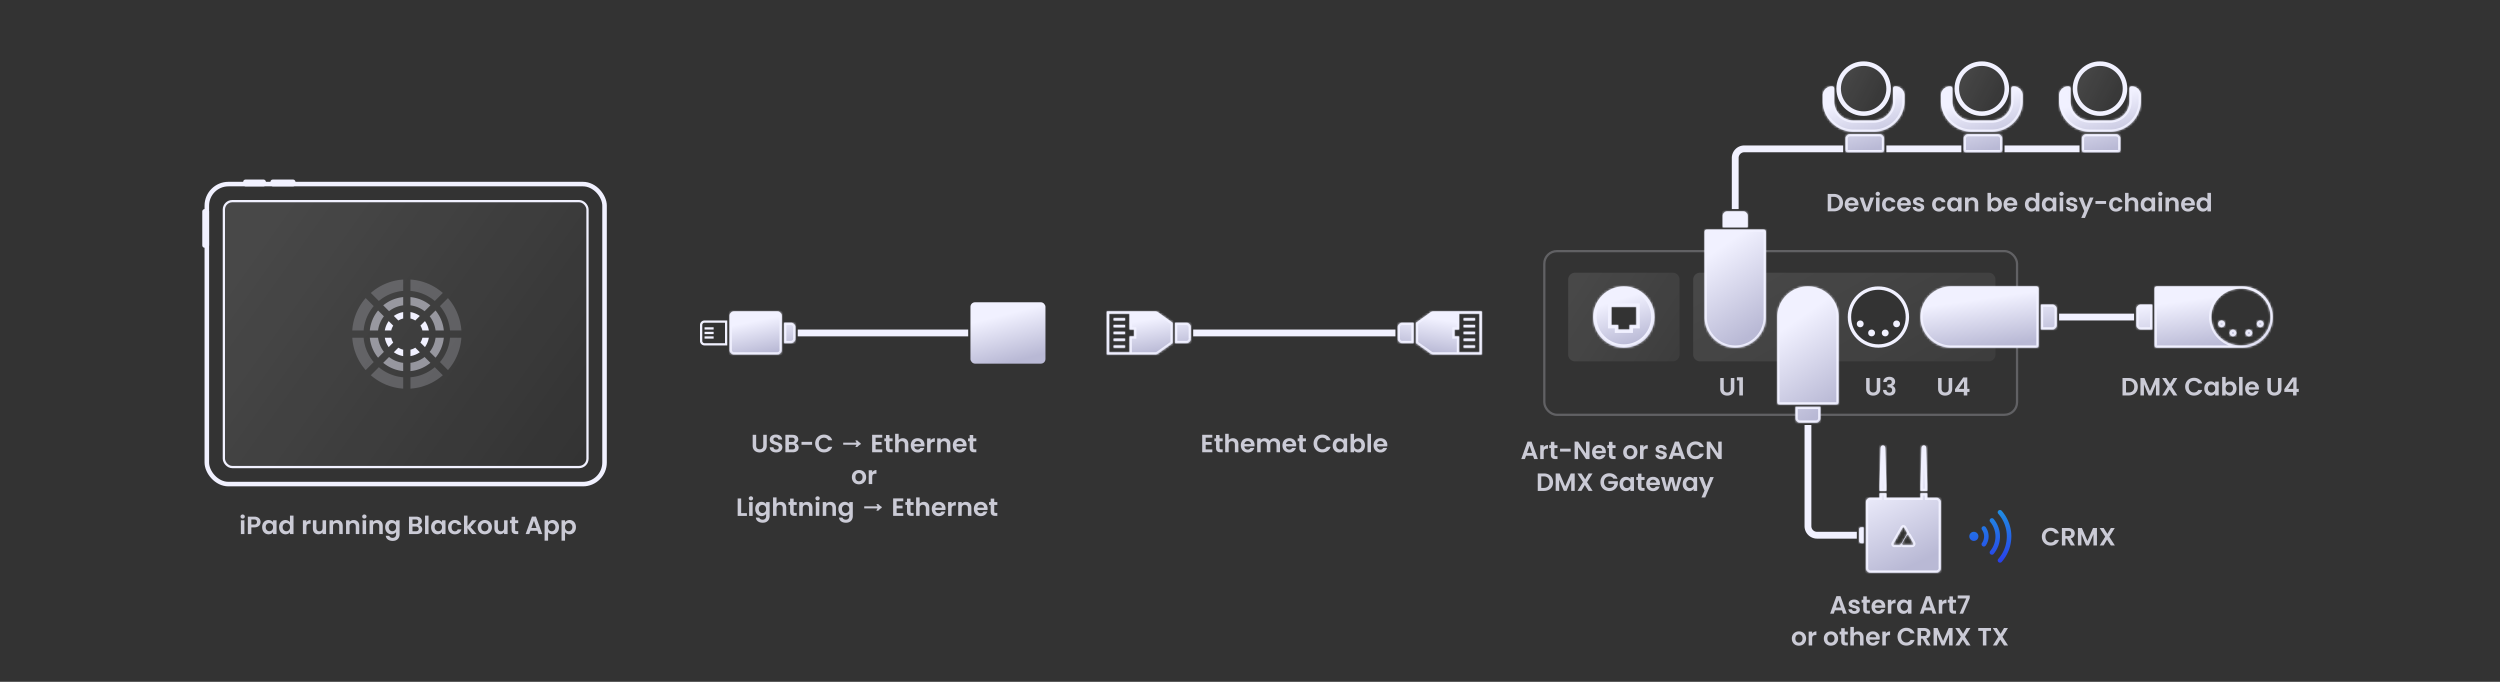 <svg fill="none" height="300" viewBox="0 0 1100 300" width="1100" xmlns="http://www.w3.org/2000/svg" xmlns:xlink="http://www.w3.org/1999/xlink"><rect x="0" y="0" width="1100" height="300" fill="#333333" stroke="none"/><linearGradient id="a"><stop offset="0" stop-color="#fff"/><stop offset="1" stop-color="#fff" stop-opacity=".5"/></linearGradient><linearGradient id="b" gradientUnits="userSpaceOnUse" x1="696.125" x2="740.132" xlink:href="#a" y1="125.92" y2="154.751"/><linearGradient id="c" gradientUnits="userSpaceOnUse" x1="761.625" x2="802.64" xlink:href="#a" y1="125.92" y2="198.857"/><linearGradient id="d"><stop offset=".267" stop-color="#f1f1ff"/><stop offset="1" stop-color="#b9b9d5"/></linearGradient><linearGradient id="e" gradientUnits="userSpaceOnUse" x1="432.69" x2="439.783" xlink:href="#d" y1="133" y2="160.661"/><linearGradient id="f" gradientUnits="userSpaceOnUse" x1="326" x2="330.088" xlink:href="#d" y1="137" y2="156.906"/><linearGradient id="g" gradientUnits="userSpaceOnUse" x1="493.379" x2="496.634" xlink:href="#d" y1="137" y2="157.222"/><linearGradient id="h" gradientUnits="userSpaceOnUse" x1="855.345" x2="859.422" xlink:href="#d" y1="126" y2="154.905"/><linearGradient id="i" gradientUnits="userSpaceOnUse" x1="786.655" x2="817.379" xlink:href="#d" y1="126" y2="170.113"/><linearGradient id="j" gradientUnits="userSpaceOnUse" x1="754.655" x2="785.379" xlink:href="#d" y1="93" y2="137.113"/><linearGradient id="k" gradientUnits="userSpaceOnUse" x1="645.621" x2="642.366" xlink:href="#d" y1="137" y2="157.222"/><linearGradient id="l" gradientUnits="userSpaceOnUse" x1="824.207" x2="848.292" xlink:href="#d" y1="196" y2="245.402"/><linearGradient id="m" gradientUnits="userSpaceOnUse" x1="705.655" x2="714.068" xlink:href="#d" y1="126" y2="152.843"/><linearGradient id="n" gradientUnits="userSpaceOnUse" x1="808.207" x2="815.722" xlink:href="#d" y1="38" y2="67.767"/><linearGradient id="o"><stop offset="0" stop-color="#fff"/><stop offset="1" stop-color="#fff" stop-opacity="0"/></linearGradient><linearGradient id="p" gradientUnits="userSpaceOnUse" x1="811" x2="835.22" xlink:href="#o" y1="30.643" y2="43.273"/><linearGradient id="q" gradientUnits="userSpaceOnUse" x1="860.207" x2="867.722" xlink:href="#d" y1="38" y2="67.767"/><linearGradient id="r" gradientUnits="userSpaceOnUse" x1="863" x2="887.22" xlink:href="#o" y1="30.643" y2="43.273"/><linearGradient id="s" gradientUnits="userSpaceOnUse" x1="912.207" x2="919.722" xlink:href="#d" y1="38" y2="67.767"/><linearGradient id="t" gradientUnits="userSpaceOnUse" x1="915" x2="939.22" xlink:href="#o" y1="30.643" y2="43.273"/><linearGradient id="u" gradientUnits="userSpaceOnUse" x1="950.345" x2="954.422" xlink:href="#d" y1="126" y2="154.905"/><linearGradient id="v" gradientUnits="userSpaceOnUse" x1="118.125" x2="255.331" xlink:href="#o" y1="105.911" y2="203.53"/><linearGradient id="w" gradientUnits="userSpaceOnUse" x1="866.5" x2="867.526" y1="224.42" y2="248.33"><stop offset="0" stop-color="#2090e2"/><stop offset="1" stop-color="#293eeb"/></linearGradient><mask id="x" fill="#fff"><path clip-rule="evenodd" d="m323 137a2 2 0 0 0 -2 2v15a2 2 0 0 0 2 2h19a2 2 0 0 0 2-2v-15a2 2 0 0 0 -2-2zm25 5h-3v9h3a2 2 0 0 0 2-2v-5a2 2 0 0 0 -2-2z" fill="#fff" fill-rule="evenodd"/></mask><mask id="y" fill="#fff"><path clip-rule="evenodd" d="m508.359 137h-21.359v19h21.359c.417 0 .823-.13 1.163-.373l6.478-4.627v-9l-6.478-4.627a1.998 1.998 0 0 0 -1.163-.373zm-20.359 1h9v7h2v3h-2v7h-9zm29 4h5a2 2 0 0 1 2 2v5a2 2 0 0 1 -2 2h-5zm-27-1h5v-1h-5zm5 3h-5v-1h5zm-5 3h5v-1h-5zm5 3h-5v-1h5zm-5 3h5v-1h-5z" fill="#fff" fill-rule="evenodd"/></mask><mask id="z" fill="#fff"><path clip-rule="evenodd" d="m858.5 126c-7.456 0-13.5 6.044-13.5 13.5s6.044 13.5 13.5 13.5h37.5a1 1 0 0 0 1-1v-25a1 1 0 0 0 -1-1zm44.5 8h-5v11h5a2 2 0 0 0 2-2v-7a2 2 0 0 0 -2-2z" fill="#fff" fill-rule="evenodd"/></mask><mask id="A" fill="#fff"><path clip-rule="evenodd" d="m809 139.5c0-7.456-6.044-13.5-13.5-13.5s-13.5 6.044-13.5 13.5v37.5a1 1 0 0 0 1 1h25a1 1 0 0 0 1-1zm-19 44.5v-5h11v5a2 2 0 0 1 -2 2h-7a2 2 0 0 1 -2-2z" fill="#fff" fill-rule="evenodd"/></mask><mask id="B" fill="#fff"><path clip-rule="evenodd" d="m758 95v5h11v-5a2 2 0 0 0 -2-2h-7a2 2 0 0 0 -2 2zm19 44.5c0 7.456-6.044 13.5-13.5 13.5s-13.5-6.044-13.5-13.5v-37.5a1 1 0 0 1 1-1h25a1 1 0 0 1 1 1z" fill="#fff" fill-rule="evenodd"/></mask><mask id="C" fill="#fff"><path clip-rule="evenodd" d="m630.641 137h21.359v19h-21.359c-.417 0-.823-.13-1.163-.373l-6.478-4.627v-9l6.478-4.627c.34-.243.746-.373 1.163-.373zm20.359 1h-9v7h-2v3h2v7h9zm-29 4h-5a2 2 0 0 0 -2 2v5a2 2 0 0 0 2 2h5zm27-1h-5v-1h5zm-5 3h5v-1h-5zm5 3h-5v-1h5zm-5 3h5v-1h-5zm5 3h-5v-1h5z" fill="#fff" fill-rule="evenodd"/></mask><mask id="D" fill="#fff"><path clip-rule="evenodd" d="m845.472 197a1.028 1.028 0 0 1 2.056 0l.472 16.588v2.412h-3v-2.412zm-.472 22v-2h3v2h4a2 2 0 0 1 2 2v29a2 2 0 0 1 -2 2h-29a2 2 0 0 1 -2-2v-29a2 2 0 0 1 2-2h4v-2h3v2zm-16.5-23c-.557 0-1.013.443-1.028 1l-.472 16.588v2.412h3v-2.412l-.472-16.588c-.015-.557-.471-1-1.028-1zm-9.5 36h1v7h-1a1 1 0 0 1 -1-1v-5a1 1 0 0 1 1-1zm19.887 3.794s.534-.935 1.049 0c.516.934 1.725 3.038 1.725 3.038s.503.904-.399.897c-.902-.006-3.829 0-3.829 0s-.767-.049-.338-.829c.43-.78 1.792-3.106 1.792-3.106zm-1.062-3.528c-.362-.551-.669-.012-.669-.012s-3.534 6.207-3.884 6.813c-.35.607.258.656.258.656s1.749-.006 2.221 0c.473.006.786-.526.786-.526s2.184-3.75 2.374-4.097c.252-.458.062-.829.062-.829s-.884-1.603-1.148-2.005z" fill="#fff" fill-rule="evenodd"/></mask><mask id="E" fill="#fff"><path clip-rule="evenodd" d="m714.5 153c7.456 0 13.5-6.044 13.5-13.5s-6.044-13.5-13.5-13.5-13.5 6.044-13.5 13.5 6.044 13.5 13.5 13.5zm-5.5-10v-8h11v8h-3v2h-5v-2z" fill="#fff" fill-rule="evenodd"/></mask><mask id="F" fill="#fff"><path clip-rule="evenodd" d="m802 42v2.5c0 7.456 6.117 13.5 13.663 13.5h8.674c7.546 0 13.663-6.044 13.663-13.5v-2.5a4 4 0 0 0 -4-4h-.061a1 1 0 0 0 -1 1v5.5c0 4.694-3.851 8.5-8.602 8.5h-8.674c-4.751 0-8.602-3.806-8.602-8.5v-5.5a1 1 0 0 0 -1-1h-.061a4 4 0 0 0 -4 4zm10 24a1 1 0 0 0 1 1h15a1 1 0 0 0 1-1v-5a2 2 0 0 0 -2-2h-13a2 2 0 0 0 -2 2z" fill="#fff" fill-rule="evenodd"/></mask><mask id="G" fill="#fff"><path clip-rule="evenodd" d="m854 42v2.5c0 7.456 6.117 13.5 13.663 13.5h8.674c7.546 0 13.663-6.044 13.663-13.5v-2.5a4 4 0 0 0 -4-4h-.061a1 1 0 0 0 -1 1v5.5c0 4.694-3.851 8.5-8.602 8.5h-8.674c-4.751 0-8.602-3.806-8.602-8.5v-5.5a1 1 0 0 0 -1-1h-.061a4 4 0 0 0 -4 4zm10 24a1 1 0 0 0 1 1h15a1 1 0 0 0 1-1v-5a2 2 0 0 0 -2-2h-13a2 2 0 0 0 -2 2z" fill="#fff" fill-rule="evenodd"/></mask><mask id="H" fill="#fff"><path clip-rule="evenodd" d="m906 42v2.5c0 7.456 6.117 13.5 13.663 13.5h8.674c7.546 0 13.663-6.044 13.663-13.5v-2.5a4 4 0 0 0 -4-4h-.061a1 1 0 0 0 -1 1v5.5c0 4.694-3.851 8.5-8.602 8.5h-8.674c-4.751 0-8.602-3.806-8.602-8.5v-5.5a1 1 0 0 0 -1-1h-.061a4 4 0 0 0 -4 4zm10 24a1 1 0 0 0 1 1h15a1 1 0 0 0 1-1v-5a2 2 0 0 0 -2-2h-13a2 2 0 0 0 -2 2z" fill="#fff" fill-rule="evenodd"/></mask><mask id="I" fill="#fff"><path clip-rule="evenodd" d="m1000 139.5c0-7.456-6.044-13.5-13.5-13.5h-37.5a1 1 0 0 0 -1 1v25a1 1 0 0 0 1 1h37.5c7.456 0 13.5-6.044 13.5-13.5zm-1 0c0 6.904-5.82 12.5-13 12.5s-13-5.596-13-12.5 5.82-12.5 13-12.5 13 5.596 13 12.5zm-21.5 4.5a1.5 1.5 0 1 0 -.001-3.001 1.5 1.5 0 0 0 .001 3.001zm18.5-1.5a1.5 1.5 0 1 1 -3.001-.001 1.5 1.5 0 0 1 3.001.001zm-13.5 5.5a1.5 1.5 0 1 0 -.001-3.001 1.5 1.5 0 0 0 .001 3.001zm8.5-1.5a1.5 1.5 0 1 1 -3.001-.001 1.5 1.5 0 0 1 3.001.001zm-49-12.5h5v11h-5a2 2 0 0 1 -2-2v-7a2 2 0 0 1 2-2z" fill="#fff" fill-rule="evenodd"/></mask><rect height="72" rx="5.5" stroke="#f1f1ff" stroke-opacity=".24" width="208" x="679.5" y="110.5"/><path clip-rule="evenodd" d="m693 120a3 3 0 0 0 -3 3v33a3 3 0 0 0 3 3h43a3 3 0 0 0 3-3v-33a3 3 0 0 0 -3-3zm21.5 33c-7.456 0-13.5-6.044-13.5-13.5s6.044-13.5 13.5-13.5 13.5 6.044 13.5 13.5-6.044 13.5-13.5 13.5z" fill="url(#b)" fill-opacity=".1" fill-rule="evenodd"/><path clip-rule="evenodd" d="m748 120a3 3 0 0 0 -3 3v33a3 3 0 0 0 3 3h127a3 3 0 0 0 3-3v-33a3 3 0 0 0 -3-3zm78.5 33c7.456 0 13.5-6.044 13.5-13.5s-6.044-13.5-13.5-13.5-13.5 6.044-13.5 13.5 6.044 13.5 13.5 13.5z" fill="url(#c)" fill-opacity=".1" fill-rule="evenodd"/><rect fill="url(#e)" height="27" rx="2" width="33" x="427" y="133"/><path clip-rule="evenodd" d="m323 137a2 2 0 0 0 -2 2v15a2 2 0 0 0 2 2h19a2 2 0 0 0 2-2v-15a2 2 0 0 0 -2-2zm25 5h-3v9h3a2 2 0 0 0 2-2v-5a2 2 0 0 0 -2-2z" fill="url(#f)" fill-rule="evenodd"/><path d="m345 142v-1h-1v1zm0 9h-1v1h1zm-23-12a1 1 0 0 1 1-1v-2a3 3 0 0 0 -3 3zm0 15v-15h-2v15zm1 1a1 1 0 0 1 -1-1h-2a3 3 0 0 0 3 3zm19 0h-19v2h19zm1-1a1 1 0 0 1 -1 1v2a3 3 0 0 0 3-3zm0-15v15h2v-15zm-1-1a1 1 0 0 1 1 1h2a3 3 0 0 0 -3-3zm-19 0h19v-2h-19zm22 5h3v-2h-3zm1 8v-9h-2v9zm2-1h-3v2h3zm1-1a1 1 0 0 1 -1 1v2a3 3 0 0 0 3-3zm0-5v5h2v-5zm-1-1a1 1 0 0 1 1 1h2a3 3 0 0 0 -3-3z" fill="#f1f1ff" mask="url(#x)"/><path d="m319.5 141.5h-9.5a1.5 1.5 0 0 0 -1.5 1.5v7a1.5 1.5 0 0 0 1.5 1.5h9.5z" stroke="#f1f1ff"/><path d="m351 145h75v3h-75zm174 0h89v3h-89zm305-81h33v3h-33zm52 0h33v3h-33zm24 74h33v3h-33z" fill="#f1f1ff"/><path d="m310 144.5h4m-4 2h4m-4 2h4" stroke="#f1f1ff"/><path clip-rule="evenodd" d="m508.359 137h-21.359v19h21.359c.417 0 .823-.13 1.163-.373l6.478-4.627v-9l-6.478-4.627a1.998 1.998 0 0 0 -1.163-.373zm-20.359 1h9v7h2v3h-2v7h-9zm29 4h5a2 2 0 0 1 2 2v5a2 2 0 0 1 -2 2h-5zm-27-1h5v-1h-5zm5 3h-5v-1h5zm-5 3h5v-1h-5zm5 3h-5v-1h5zm-5 3h5v-1h-5z" fill="url(#g)" fill-rule="evenodd"/><path d="m487 137v-1h-1v1zm0 19h-1v1h1zm22.522-.373.581.814zm6.478-4.627.581.814.419-.299v-.515zm0-9h1v-.515l-.419-.299zm-6.478-4.627-.582.813zm-12.522.627h1v-1h-1zm-9 0v-1h-1v1zm9 7h-1v1h1zm2 0h1v-1h-1zm0 3v1h1v-1zm-2 0v-1h-1v1zm0 7v1h1v-1zm-9 0h-1v1h1zm29-13v-1h-1v1zm0 9h-1v1h1zm-22-10v1h1v-1zm-5 0h-1v1h1zm5-1h1v-1h-1zm-5 0v-1h-1v1zm0 4h-1v1h1zm5 0v1h1v-1zm-5-1v-1h-1v1zm5 0h1v-1h-1zm0 4v1h1v-1zm-5 0h-1v1h1zm5-1h1v-1h-1zm-5 0v-1h-1v1zm0 4h-1v1h1zm5 0v1h1v-1zm-5-1v-1h-1v1zm5 0h1v-1h-1zm0 4v1h1v-1zm-5 0h-1v1h1zm5-1h1v-1h-1zm-5 0v-1h-1v1zm-3-14h21.359v-2h-21.359zm1 18v-19h-2v19zm20.359-1h-21.359v2h21.359zm.581-.186a1 1 0 0 1 -.581.186v2c.625 0 1.235-.195 1.744-.559zm6.479-4.628-6.479 4.628 1.163 1.627 6.478-4.627zm-.419-8.186v9h2v-9zm-6.06-3.814 6.479 4.628 1.162-1.628-6.478-4.627zm-.581-.186a1 1 0 0 1 .581.186l1.163-1.627a2.998 2.998 0 0 0 -1.744-.559zm-11.359-1h-9v2h9zm1 8v-7h-2v7zm1-1h-2v2h2zm1 4v-3h-2v3zm-3 1h2v-2h-2zm1 6v-7h-2v7zm-10 1h9v-2h-9zm-1-18v17h2v-17zm35 3h-5v2h5zm3 3a3 3 0 0 0 -3-3v2a1 1 0 0 1 1 1zm0 5v-5h-2v5zm-3 3a3 3 0 0 0 3-3h-2a1 1 0 0 1 -1 1zm-5 0h5v-2h-5zm-1-10v9h2v-9zm-21-2h-5v2h5zm-1 0v1h2v-1zm-4 1h5v-2h-5zm1 0v-1h-2v1zm-1 4h5v-2h-5zm-1-2v1h2v-1zm6-1h-5v2h5zm1 2v-1h-2v1zm-1 2h-5v2h5zm-1 0v1h2v-1zm-4 1h5v-2h-5zm1 0v-1h-2v1zm-1 4h5v-2h-5zm-1-2v1h2v-1zm6-1h-5v2h5zm1 2v-1h-2v1zm-1 2h-5v2h5zm-1 0v1h2v-1zm-4 1h5v-2h-5zm1 0v-1h-2v1z" fill="#f1f1ff" mask="url(#y)"/><path d="m763.5 92v-22.5a4 4 0 0 1 4-4h43.5m-15.5 121.5v44.5a4 4 0 0 0 4 4h17.5" stroke="#f1f1ff" stroke-width="3"/><path clip-rule="evenodd" d="m858.5 126c-7.456 0-13.5 6.044-13.5 13.5s6.044 13.5 13.5 13.5h37.5a1 1 0 0 0 1-1v-25a1 1 0 0 0 -1-1zm44.5 8h-5v11h5a2 2 0 0 0 2-2v-7a2 2 0 0 0 -2-2z" fill="url(#h)" fill-rule="evenodd"/><path d="m898 134v-1h-1v1zm0 11h-1v1h1zm-52-5.5c0-6.904 5.596-12.5 12.5-12.5v-2c-8.008 0-14.5 6.492-14.5 14.5zm12.5 12.5c-6.904 0-12.5-5.596-12.5-12.5h-2c0 8.008 6.492 14.5 14.5 14.5zm37.5 0h-37.5v2h37.5zm0 0v2a2 2 0 0 0 2-2zm0-25v25h2v-25zm0 0h2a2 2 0 0 0 -2-2zm-37.5 0h37.5v-2h-37.5zm39.5 8h5v-2h-5zm1 10v-11h-2v11zm4-1h-5v2h5zm1-1a1 1 0 0 1 -1 1v2a3 3 0 0 0 3-3zm0-7v7h2v-7zm-1-1a1 1 0 0 1 1 1h2a3 3 0 0 0 -3-3z" fill="#f1f1ff" mask="url(#z)"/><path clip-rule="evenodd" d="m809 139.5c0-7.456-6.044-13.5-13.5-13.5s-13.5 6.044-13.5 13.5v37.5a1 1 0 0 0 1 1h25a1 1 0 0 0 1-1zm-19 44.5v-5h11v5a2 2 0 0 1 -2 2h-7a2 2 0 0 1 -2-2z" fill="url(#i)" fill-rule="evenodd"/><path d="m809 139.5h1zm-27 0h1zm0 37.5h-1zm27 0h-1zm-19 2v-1h-1v1zm11 0h1v-1h-1zm-5.5-52c6.904 0 12.5 5.596 12.5 12.5h2c0-8.008-6.492-14.5-14.5-14.5zm-12.5 12.5c0-6.904 5.596-12.5 12.5-12.5v-2c-8.008 0-14.5 6.492-14.5 14.5zm0 37.5v-37.5h-2v37.5zm0 0h-2a2 2 0 0 0 2 2zm25 0h-25v2h25zm0 0v2a2 2 0 0 0 2-2zm0-37.5v37.5h2v-37.5zm-19 39.5v5h2v-5zm12-1h-11v2h11zm1 6v-5h-2v5zm-3 3a3 3 0 0 0 3-3h-2a1 1 0 0 1 -1 1zm-7 0h7v-2h-7zm-3-3a3 3 0 0 0 3 3v-2a1 1 0 0 1 -1-1z" fill="#f1f1ff" mask="url(#A)"/><path clip-rule="evenodd" d="m758 95v5h11v-5a2 2 0 0 0 -2-2h-7a2 2 0 0 0 -2 2zm19 44.5c0 7.456-6.044 13.5-13.5 13.5s-13.5-6.044-13.5-13.5v-37.5a1 1 0 0 1 1-1h25a1 1 0 0 1 1 1z" fill="url(#j)" fill-rule="evenodd"/><path d="m758 100h-1v1h1zm11 0v1h1v-1zm8 39.5h1zm-27 0h1zm0-37.5h-1zm1-1v1zm25 0v-1zm1 1h-1zm-18-2v-5h-2v5zm10-1h-11v2h11zm-1-4v5h2v-5zm-1-1a1 1 0 0 1 1 1h2a3 3 0 0 0 -3-3zm-7 0h7v-2h-7zm-1 1a1 1 0 0 1 1-1v-2a3 3 0 0 0 -3 3zm4.5 59c8.008 0 14.5-6.492 14.5-14.5h-2c0 6.904-5.596 12.5-12.5 12.5zm-14.5-14.5c0 8.008 6.492 14.5 14.5 14.5v-2c-6.904 0-12.5-5.596-12.5-12.5zm0-37.5v37.5h2v-37.5zm2-2a2 2 0 0 0 -2 2h2zm25 0h-25v2h25zm2 2a2 2 0 0 0 -2-2v2zm0 37.5v-37.5h-2v37.5z" fill="#f1f1ff" mask="url(#B)"/><path clip-rule="evenodd" d="m630.641 137h21.359v19h-21.359c-.417 0-.823-.13-1.163-.373l-6.478-4.627v-9l6.478-4.627c.34-.243.746-.373 1.163-.373zm20.359 1h-9v7h-2v3h2v7h9zm-29 4h-5a2 2 0 0 0 -2 2v5a2 2 0 0 0 2 2h5zm27-1h-5v-1h5zm-5 3h5v-1h-5zm5 3h-5v-1h5zm-5 3h5v-1h-5zm5 3h-5v-1h5z" fill="url(#k)" fill-rule="evenodd"/><g fill="#f1f1ff"><path d="m652 137v-1h1v1zm0 19h1v1h-1zm-22.522-.373-.581.814zm-6.478-4.627-.581.814-.419-.299v-.515zm0-9h-1v-.515l.419-.299zm6.478-4.627.582.813zm12.522.627h-1v-1h1zm9 0v-1h1v1zm-9 7h1v1h-1zm-2 0h-1v-1h1zm0 3v1h-1v-1zm2 0v-1h1v1zm0 7v1h-1v-1zm9 0h1v1h-1zm-29-13v-1h1v1zm0 9h1v1h-1zm22-10v1h-1v-1zm5 0h1v1h-1zm-5-1h-1v-1h1zm5 0v-1h1v1zm0 4h1v1h-1zm-5 0v1h-1v-1zm5-1v-1h1v1zm-5 0h-1v-1h1zm0 4v1h-1v-1zm5 0h1v1h-1zm-5-1h-1v-1h1zm5 0v-1h1v1zm0 4h1v1h-1zm-5 0v1h-1v-1zm5-1v-1h1v1zm-5 0h-1v-1h1zm0 4v1h-1v-1zm5 0h1v1h-1zm-5-1h-1v-1h1zm5 0v-1h1v1zm3-14h-21.359v-2h21.359zm-1 18v-19h2v19zm-20.359-1h21.359v2h-21.359zm-.581-.186a1 1 0 0 0 .581.186v2a2.998 2.998 0 0 1 -1.744-.559zm-6.479-4.628 6.479 4.628-1.163 1.627-6.478-4.627zm.419-8.186v9h-2v-9zm6.06-3.814-6.479 4.628-1.162-1.628 6.478-4.627zm.581-.186a1 1 0 0 0 -.581.186l-1.163-1.627a2.998 2.998 0 0 1 1.744-.559zm11.359-1h9v2h-9zm-1 8v-7h2v7zm-1-1h2v2h-2zm-1 4v-3h2v3zm3 1h-2v-2h2zm-1 6v-7h2v7zm10 1h-9v-2h9zm1-18v17h-2v-17zm-35 3h5v2h-5zm-3 3a3 3 0 0 1 3-3v2a1 1 0 0 0 -1 1zm0 5v-5h2v5zm3 3a3 3 0 0 1 -3-3h2a1 1 0 0 0 1 1zm5 0h-5v-2h5zm1-10v9h-2v-9zm21-2h5v2h-5zm1 0v1h-2v-1zm4 1h-5v-2h5zm-1 0v-1h2v1zm1 4h-5v-2h5zm1-2v1h-2v-1zm-6-1h5v2h-5zm-1 2v-1h2v1zm1 2h5v2h-5zm1 0v1h-2v-1zm4 1h-5v-2h5zm-1 0v-1h2v1zm1 4h-5v-2h5zm1-2v1h-2v-1zm-6-1h5v2h-5zm-1 2v-1h2v1zm1 2h5v2h-5zm1 0v1h-2v-1zm4 1h-5v-2h5zm-1 0v-1h2v1z" mask="url(#C)"/><circle cx="818.5" cy="142.5" r="1.5"/><circle cx="834.5" cy="142.5" r="1.5"/><circle cx="823.5" cy="146.5" r="1.5"/><circle cx="829.5" cy="146.5" r="1.5"/></g><path clip-rule="evenodd" d="m845.472 197a1.028 1.028 0 0 1 2.056 0l.472 16.588v2.412h-3v-2.412zm-.472 22v-2h3v2h4a2 2 0 0 1 2 2v29a2 2 0 0 1 -2 2h-29a2 2 0 0 1 -2-2v-29a2 2 0 0 1 2-2h4v-2h3v2zm-16.5-23c-.557 0-1.013.443-1.028 1l-.472 16.588v2.412h3v-2.412l-.472-16.588c-.015-.557-.471-1-1.028-1zm-9.5 36h1v7h-1a1 1 0 0 1 -1-1v-5a1 1 0 0 1 1-1zm19.887 3.794s.534-.935 1.049 0c.516.934 1.725 3.038 1.725 3.038s.503.904-.399.897c-.902-.006-3.829 0-3.829 0s-.767-.049-.338-.829c.43-.78 1.792-3.106 1.792-3.106zm-1.062-3.528c-.362-.551-.669-.012-.669-.012s-3.534 6.207-3.884 6.813c-.35.607.258.656.258.656s1.749-.006 2.221 0c.473.006.786-.526.786-.526s2.184-3.75 2.374-4.097c.252-.458.062-.829.062-.829s-.884-1.603-1.148-2.005z" fill="url(#l)" fill-rule="evenodd"/><path d="m845.472 197 .999.028zm2.056 0-.999.028zm.472 16.588h1v-.028zm0 2.412v1h1v-1zm-3 0h-1v1h1zm0-2.412-1-.028v.028zm0 3.412v-1h-1v1zm0 2v1h1v-1zm3-2h1v-1h-1zm0 2h-1v1h1zm-21 0v1h1v-1zm0-2v-1h-1v1zm3 0h1v-1h-1zm0 2h-1v1h1zm-2.528-22 .999.028zm-.472 16.588-1-.028v.028zm0 2.412h-1v1h1zm3 0v1h1v-1zm0-2.412h1v-.028zm-.472-16.588 1-.029zm-9.528 35h1v-1h-1zm0 7v1h1v-1zm19.936-3.206-.875.483zm-1.049 0 .863.505.005-.009zm2.774 3.038.873-.487-.006-.011zm-.399.897.007-1zm-3.829 0-.065.998.033.002h.034zm-.338-.829-.876-.482zm.061-6.646-.869-.495zm.669.012.836-.548v-.001zm-4.553 6.801-.866-.499zm.258.656-.082.997.043.003h.042zm3.007-.526.862.507.002-.004zm2.374-4.097-.876-.481zm.062-.829.89-.456-.007-.013-.008-.014zm7.527-39.271a2.029 2.029 0 0 0 -2.028 1.971l1.999.057c0-.006.001-.009.002-.011l.007-.009a.035.035 0 0 1 .009-.006.023.023 0 0 1 .011-.002zm2.028 1.971a2.029 2.029 0 0 0 -2.028-1.971v2c.006 0 .009.001.011.002a.035.035 0 0 1 .009.006l.007.009a.023.023 0 0 1 .002.011zm.472 16.589-.472-16.589-1.999.057.471 16.589zm0 2.44v-2.412h-2v2.412zm-4 1h3v-2h-3zm-1-3.412v2.412h2v-2.412zm.472-16.617-.472 16.589 2 .057.471-16.589zm-.472 20.029v2h2v-2zm4-1h-3v2h3zm1 3v-2h-2v2zm3-1h-4v2h4zm3 3a3 3 0 0 0 -3-3v2a1 1 0 0 1 1 1zm0 29v-29h-2v29zm-3 3a3 3 0 0 0 3-3h-2a1 1 0 0 1 -1 1zm-29 0h29v-2h-29zm-3-3a3 3 0 0 0 3 3v-2a1 1 0 0 1 -1-1zm0-29v29h2v-29zm3-3a3 3 0 0 0 -3 3h2a1 1 0 0 1 1-1zm4 0h-4v2h4zm-1-1v2h2v-2zm4-1h-3v2h3zm1 3v-2h-2v2zm14-1h-15v2h15zm-16.529-20.972c0-.006.001-.009.002-.011l.007-.009a.035.035 0 0 1 .009-.006.023.023 0 0 1 .011-.002v-2a2.029 2.029 0 0 0 -2.028 1.971zm-.471 16.589.471-16.589-1.999-.057-.472 16.589zm0 2.383v-2.412h-2v2.412zm2-1h-3v2h3zm-1-1.412v2.412h2v-2.412zm-.471-16.56.471 16.589 2-.057-.472-16.589zm-.029-.028c.006 0 .009.001.011.002a.035.035 0 0 1 .009.006l.007.009a.023.023 0 0 1 .002.011l1.999-.057a2.029 2.029 0 0 0 -2.028-1.971zm-8.5 34h-1v2h1zm1 8v-7h-2v7zm-2 1h1v-2h-1zm-2-2a2 2 0 0 0 2 2v-2zm0-5v5h2v-5zm2-2a2 2 0 0 0 -2 2h2zm21.812 4.311c-.186-.337-.473-.693-.921-.853a1.384 1.384 0 0 0 -1.181.124 1.931 1.931 0 0 0 -.514.457 2.55 2.55 0 0 0 -.121.167l-.036.056a.196.196 0 0 1 -.012.021l-.005.008-.002.003-.001.002v.001l.868.497.868.496-.001.001v.001l-.002.003-.002.004-.003.005-.001.001.015-.02c.023-.03.017-.011-.034.019a.538.538 0 0 1 -.19.066.653.653 0 0 1 -.319-.029c-.203-.073-.229-.195-.157-.064zm.849 3.521.867-.498h-.001v-.002a.201.201 0 0 0 -.013-.022l-.039-.068-.144-.25-.471-.824c-.367-.644-.794-1.397-1.048-1.857l-1.751.966c.261.474.696 1.239 1.062 1.882l.473.827.144.252.04.068.01.018.003.005v.001zm-.406 1.897c.373.003.831-.087 1.174-.448.344-.362.384-.796.369-1.056a2.028 2.028 0 0 0 -.142-.616 2.767 2.767 0 0 0 -.076-.175l-.028-.056a.182.182 0 0 1 -.01-.019l-.005-.008-.001-.003-.001-.001v-.001l-.874.486-.874.486-.001-.001v-.001l-.002-.002a.008.008 0 0 0 -.002-.004l-.002-.004.001.002a.224.224 0 0 1 .013.029c.015.039.009.041.007.004a.609.609 0 0 1 .179-.438c.184-.194.367-.173.289-.174zm-3.822-1 .002 1h.471l1.104-.002c.846-.001 1.799-.001 2.245.002l.014-2a385.96 385.96 0 0 0 -3.367 0h-.471zm-1.214-1.311c-.163.295-.286.652-.247 1.041.042.424.263.736.508.931.221.176.453.253.59.288.074.019.14.031.189.038l.065.008.025.002a.03.03 0 0 1 .01.001h.008l.066-.998c.064-.998.065-.998.065-.997h.007l.007.001.012.001a.09.09 0 0 1 .018.002l.027.005c.006.002.073.017.156.084a.656.656 0 0 1 .237.433c.016.16-.043.219.009.125zm2.668-2.624-.863-.506v.001l-.001.001a.022.022 0 0 0 -.003.005l-.012.02-.044.075-.16.275-.517.887a128.84 128.84 0 0 0 -1.068 1.866l1.752.965c.208-.378.65-1.145 1.046-1.827l.514-.883.16-.273.044-.075.011-.02a.022.022 0 0 1 .003-.005l.001-.001zm-1.731-3.54.869.496h-.001l-.001.002-.001.003a.02.02 0 0 0 -.004.006l-.006.009c-.003.007-.007.012-.01.016a.488.488 0 0 1 -.173.148.726.726 0 0 1 -.582.045c-.21-.071-.281-.199-.257-.164l1.671-1.098c-.158-.24-.403-.507-.772-.632a1.26 1.26 0 0 0 -1.009.088 1.509 1.509 0 0 0 -.542.504l-.031.048-.011.019-.005.008-.002.003-.001.002v.001s-.001.001.868.496zm-3.018 7.313c.177-.306 1.15-2.013 2.076-3.639l1.253-2.2.406-.712.112-.198.03-.052.008-.013.002-.003v-.001l-.869-.495-.869-.495v.001l-.002.003a.137.137 0 0 0 -.008.014l-.029.052-.113.198-.405.711-1.254 2.2c-.928 1.63-1.897 3.329-2.07 3.63zm-.608.156c.081-.997.081-.997.082-.996h.007l.007.001.013.001.023.003a.289.289 0 0 1 .043.01c.018.005.101.028.197.106a.736.736 0 0 1 .259.491c.016.188-.052.279-.023.228l-1.732-.999c-.146.252-.269.576-.238.944.035.402.242.7.47.886a1.458 1.458 0 0 0 .709.309l.06.009.023.002a.034.034 0 0 0 .01.001h.004l.002.001h.001zm2.234-1c-.245-.003-.809-.003-1.302-.002l-.654.001-.205.001h-.077l.004 1 .003 1h.076l.204-.001.652-.001c.499-.001 1.046-.001 1.273.002zm.773.474-.862-.507v-.001l.001-.001.001-.002.002-.003.003-.006.002-.003-.009.013a.393.393 0 0 1 -.048.055c-.059.057-.012-.021.137-.019l-.026 2c.622.008 1.061-.333 1.277-.54a2.526 2.526 0 0 0 .345-.417l.024-.037.008-.014.004-.006.001-.003.001-.001c0-.001.001-.001-.861-.508zm1.498-4.578c-.088.159-.672 1.167-1.247 2.157l-.771 1.327-.25.429-.07.12-.018.031-.005.008-.001.002v.001h-.001l.865.503.864.503.001-.002a.092.092 0 0 1 .005-.008l.018-.032.07-.12.25-.429a1007.793 1007.793 0 0 0 2.043-3.527zm.938-.348c-.89.456-.891.456-.891.455v-.001l-.001-.002-.002-.003-.003-.007-.006-.012-.01-.021-.011-.029c-.005-.015-.006-.024-.007-.03-.002-.021.005-.025-.007-.002l1.753.963a1.99 1.99 0 0 0 .243-1.175 1.908 1.908 0 0 0 -.151-.557.107.107 0 0 1 -.009-.019l-.005-.008-.001-.004-.001-.002-.001-.001zm-1.984-1.456c.109.166.377.631.637 1.095.126.223.244.435.33.59l.103.185.028.051a.137.137 0 0 0 .008.014l.001.003.001.001.876-.483.875-.483v-.001l-.002-.004-.008-.013-.029-.053-.104-.188-.336-.6a28.08 28.08 0 0 0 -.708-1.211z" fill="#f1f1ff" mask="url(#D)"/><circle cx="826.5" cy="139.5" r="12.75" stroke="#f1f1ff" stroke-width="1.5"/><path clip-rule="evenodd" d="m714.5 153c7.456 0 13.5-6.044 13.5-13.5s-6.044-13.5-13.5-13.5-13.5 6.044-13.5 13.5 6.044 13.5 13.5 13.5zm-5.5-10v-8h11v8h-3v2h-5v-2z" fill="url(#m)" fill-rule="evenodd"/><path d="m709 135v-1.5h-1.5v1.5zm0 8h-1.5v1.5h1.5zm11-8h1.5v-1.5h-1.5zm0 8v1.5h1.5v-1.5zm-3 0v-1.5h-1.5v1.5zm0 2v1.5h1.5v-1.5zm-5 0h-1.5v1.5h1.5zm0-2h1.5v-1.5h-1.5zm14.5-3.5c0 6.627-5.373 12-12 12v3c8.284 0 15-6.716 15-15zm-12-12c6.627 0 12 5.373 12 12h3c0-8.284-6.716-15-15-15zm-12 12c0-6.627 5.373-12 12-12v-3c-8.284 0-15 6.716-15 15zm12 12c-6.627 0-12-5.373-12-12h-3c0 8.284 6.716 15 15 15zm-7-16.5v8h3v-8zm12.5-1.5h-11v3h11zm1.5 9.5v-8h-3v8zm-4.5 1.5h3v-3h-3zm1.5.5v-2h-3v2zm-6.5 1.5h5v-3h-5zm-1.5-3.5v2h3v-2zm-1.5 1.5h3v-3h-3z" fill="#f1f1ff" mask="url(#E)"/><path clip-rule="evenodd" d="m802 42v2.5c0 7.456 6.117 13.5 13.663 13.5h8.674c7.546 0 13.663-6.044 13.663-13.5v-2.5a4 4 0 0 0 -4-4h-.061a1 1 0 0 0 -1 1v5.5c0 4.694-3.851 8.5-8.602 8.5h-8.674c-4.751 0-8.602-3.806-8.602-8.5v-5.5a1 1 0 0 0 -1-1h-.061a4 4 0 0 0 -4 4zm10 24a1 1 0 0 0 1 1h15a1 1 0 0 0 1-1v-5a2 2 0 0 0 -2-2h-13a2 2 0 0 0 -2 2z" fill="url(#n)" fill-rule="evenodd"/><path d="m824.337 53v1zm-8.674 0v-1zm-12.663-8.5v-2.5h-2v2.5zm12.663 12.5c-7.005 0-12.663-5.608-12.663-12.5h-2c0 8.02 6.576 14.5 14.663 14.5zm8.674 0h-8.674v2h8.674zm12.663-12.5c0 6.892-5.658 12.5-12.663 12.5v2c8.087 0 14.663-6.48 14.663-14.5zm0-2.5v2.5h2v-2.5zm-3-3a3 3 0 0 1 3 3h2a5 5 0 0 0 -5-5zm-.061 0h.061v-2h-.061zm0 0v-2a2 2 0 0 0 -2 2zm0 5.5v-5.5h-2v5.5zm-9.602 9.5c5.292 0 9.602-4.242 9.602-9.5h-2c0 4.13-3.392 7.5-7.602 7.5zm-8.674 0h8.674v-2h-8.674zm-9.602-9.5c0 5.258 4.31 9.5 9.602 9.5v-2c-4.21 0-7.602-3.37-7.602-7.5zm0-5.5v5.5h2v-5.5zm0 0h2a2 2 0 0 0 -2-2zm-.061 0h.061v-2h-.061zm-3 3a3 3 0 0 1 3-3v-2a5 5 0 0 0 -5 5zm10 24h-2a2 2 0 0 0 2 2zm15 0h-15v2h15zm0 0v2a2 2 0 0 0 2-2zm0-5v5h2v-5zm-1-1a1 1 0 0 1 1 1h2a3 3 0 0 0 -3-3zm-13 0h13v-2h-13zm-1 1a1 1 0 0 1 1-1v-2a3 3 0 0 0 -3 3zm0 5v-5h-2v5z" fill="#f1f1ff" mask="url(#F)"/><circle cx="820" cy="39" fill="url(#p)" fill-opacity=".1" r="11" stroke="#f1f1ff" stroke-width="2"/><path clip-rule="evenodd" d="m854 42v2.5c0 7.456 6.117 13.5 13.663 13.5h8.674c7.546 0 13.663-6.044 13.663-13.5v-2.5a4 4 0 0 0 -4-4h-.061a1 1 0 0 0 -1 1v5.5c0 4.694-3.851 8.5-8.602 8.5h-8.674c-4.751 0-8.602-3.806-8.602-8.5v-5.5a1 1 0 0 0 -1-1h-.061a4 4 0 0 0 -4 4zm10 24a1 1 0 0 0 1 1h15a1 1 0 0 0 1-1v-5a2 2 0 0 0 -2-2h-13a2 2 0 0 0 -2 2z" fill="url(#q)" fill-rule="evenodd"/><path d="m876.337 53v1zm-8.674 0v-1zm-12.663-8.5v-2.5h-2v2.5zm12.663 12.5c-7.005 0-12.663-5.608-12.663-12.5h-2c0 8.02 6.576 14.5 14.663 14.5zm8.674 0h-8.674v2h8.674zm12.663-12.5c0 6.892-5.658 12.5-12.663 12.5v2c8.087 0 14.663-6.48 14.663-14.5zm0-2.5v2.5h2v-2.5zm-3-3a3 3 0 0 1 3 3h2a5 5 0 0 0 -5-5zm-.061 0h.061v-2h-.061zm0 0v-2a2 2 0 0 0 -2 2zm0 5.5v-5.5h-2v5.5zm-9.602 9.5c5.292 0 9.602-4.242 9.602-9.5h-2c0 4.13-3.392 7.5-7.602 7.5zm-8.674 0h8.674v-2h-8.674zm-9.602-9.5c0 5.258 4.31 9.5 9.602 9.5v-2c-4.21 0-7.602-3.37-7.602-7.5zm0-5.5v5.5h2v-5.5zm0 0h2a2 2 0 0 0 -2-2zm-.061 0h.061v-2h-.061zm-3 3a3 3 0 0 1 3-3v-2a5 5 0 0 0 -5 5zm10 24h-2a2 2 0 0 0 2 2zm15 0h-15v2h15zm0 0v2a2 2 0 0 0 2-2zm0-5v5h2v-5zm-1-1a1 1 0 0 1 1 1h2a3 3 0 0 0 -3-3zm-13 0h13v-2h-13zm-1 1a1 1 0 0 1 1-1v-2a3 3 0 0 0 -3 3zm0 5v-5h-2v5z" fill="#f1f1ff" mask="url(#G)"/><circle cx="872" cy="39" fill="url(#r)" fill-opacity=".1" r="11" stroke="#f1f1ff" stroke-width="2"/><path clip-rule="evenodd" d="m906 42v2.5c0 7.456 6.117 13.5 13.663 13.5h8.674c7.546 0 13.663-6.044 13.663-13.5v-2.5a4 4 0 0 0 -4-4h-.061a1 1 0 0 0 -1 1v5.5c0 4.694-3.851 8.5-8.602 8.5h-8.674c-4.751 0-8.602-3.806-8.602-8.5v-5.5a1 1 0 0 0 -1-1h-.061a4 4 0 0 0 -4 4zm10 24a1 1 0 0 0 1 1h15a1 1 0 0 0 1-1v-5a2 2 0 0 0 -2-2h-13a2 2 0 0 0 -2 2z" fill="url(#s)" fill-rule="evenodd"/><path d="m928.337 53v1zm-8.674 0v-1zm-12.663-8.5v-2.5h-2v2.5zm12.663 12.5c-7.005 0-12.663-5.608-12.663-12.5h-2c0 8.02 6.576 14.5 14.663 14.5zm8.674 0h-8.674v2h8.674zm12.663-12.5c0 6.892-5.658 12.5-12.663 12.5v2c8.087 0 14.663-6.48 14.663-14.5zm0-2.5v2.5h2v-2.5zm-3-3a3 3 0 0 1 3 3h2a5 5 0 0 0 -5-5zm-.061 0h.061v-2h-.061zm0 0v-2a2 2 0 0 0 -2 2zm0 5.5v-5.5h-2v5.5zm-9.602 9.5c5.292 0 9.602-4.242 9.602-9.5h-2c0 4.13-3.392 7.5-7.602 7.5zm-8.674 0h8.674v-2h-8.674zm-9.602-9.5c0 5.258 4.31 9.5 9.602 9.5v-2c-4.21 0-7.602-3.37-7.602-7.5zm0-5.5v5.5h2v-5.5zm0 0h2a2 2 0 0 0 -2-2zm-.061 0h.061v-2h-.061zm-3 3a3 3 0 0 1 3-3v-2a5 5 0 0 0 -5 5zm10 24h-2a2 2 0 0 0 2 2zm15 0h-15v2h15zm0 0v2a2 2 0 0 0 2-2zm0-5v5h2v-5zm-1-1a1 1 0 0 1 1 1h2a3 3 0 0 0 -3-3zm-13 0h13v-2h-13zm-1 1a1 1 0 0 1 1-1v-2a3 3 0 0 0 -3 3zm0 5v-5h-2v5z" fill="#f1f1ff" mask="url(#H)"/><circle cx="924" cy="39" fill="url(#t)" fill-opacity=".1" r="11" stroke="#f1f1ff" stroke-width="2"/><path clip-rule="evenodd" d="m1000 139.5c0-7.456-6.044-13.5-13.5-13.5h-37.5a1 1 0 0 0 -1 1v25a1 1 0 0 0 1 1h37.5c7.456 0 13.5-6.044 13.5-13.5zm-1 0c0 6.904-5.82 12.5-13 12.5s-13-5.596-13-12.5 5.82-12.5 13-12.5 13 5.596 13 12.5zm-21.5 4.5a1.5 1.5 0 1 0 -.001-3.001 1.5 1.5 0 0 0 .001 3.001zm18.5-1.5a1.5 1.5 0 1 1 -3.001-.001 1.5 1.5 0 0 1 3.001.001zm-13.5 5.5a1.5 1.5 0 1 0 -.001-3.001 1.5 1.5 0 0 0 .001 3.001zm8.5-1.5a1.5 1.5 0 1 1 -3.001-.001 1.5 1.5 0 0 1 3.001.001zm-49-12.5h5v11h-5a2 2 0 0 1 -2-2v-7a2 2 0 0 1 2-2z" fill="url(#u)" fill-rule="evenodd"/><path d="m947 134h1v-1h-1zm0 11v1h1v-1zm39.5-18c6.904 0 12.5 5.596 12.5 12.5h2c0-8.008-6.492-14.5-14.5-14.5zm-37.5 0h37.5v-2h-37.5zm0 0v-2a2 2 0 0 0 -2 2zm0 25v-25h-2v25zm0 0h-2a2 2 0 0 0 2 2zm37.5 0h-37.5v2h37.5zm12.5-12.5c0 6.904-5.596 12.5-12.5 12.5v2c8.008 0 14.5-6.492 14.5-14.5zm-13 13.5c7.695 0 14-6.008 14-13.5h-2c0 6.315-5.335 11.5-12 11.5zm-14-13.5c0 7.492 6.305 13.5 14 13.5v-2c-6.665 0-12-5.185-12-11.5zm14-13.5c-7.695 0-14 6.008-14 13.5h2c0-6.315 5.335-11.5 12-11.5zm14 13.5c0-7.492-6.305-13.5-14-13.5v2c6.665 0 12 5.185 12 11.5zm-22 3a.5.5 0 0 1 -.5.5v2a2.5 2.5 0 0 0 2.5-2.5zm-.5-.5a.5.5 0 0 1 .5.5h2a2.5 2.5 0 0 0 -2.5-2.5zm-.5.5a.5.5 0 0 1 .5-.5v-2a2.5 2.5 0 0 0 -2.5 2.5zm.5.5a.5.5 0 0 1 -.5-.5h-2a2.5 2.5 0 0 0 2.5 2.5zm17 2a2.5 2.5 0 0 0 2.5-2.5h-2a.5.5 0 0 1 -.5.5zm-2.5-2.5a2.5 2.5 0 0 0 2.5 2.5v-2a.5.5 0 0 1 -.5-.5zm2.5-2.5a2.5 2.5 0 0 0 -2.5 2.5h2a.5.5 0 0 1 .5-.5zm2.5 2.5a2.5 2.5 0 0 0 -2.5-2.5v2a.5.5 0 0 1 .5.5zm-14 4a.5.5 0 0 1 -.5.5v2a2.5 2.5 0 0 0 2.5-2.5zm-.5-.5a.5.5 0 0 1 .5.5h2a2.5 2.5 0 0 0 -2.5-2.5zm-.5.5a.5.5 0 0 1 .5-.5v-2a2.5 2.5 0 0 0 -2.5 2.5zm.5.5a.5.5 0 0 1 -.5-.5h-2a2.5 2.5 0 0 0 2.5 2.5zm7 2a2.5 2.5 0 0 0 2.5-2.5h-2a.5.5 0 0 1 -.5.5zm-2.5-2.5a2.5 2.5 0 0 0 2.5 2.5v-2a.5.5 0 0 1 -.5-.5zm2.5-2.5a2.5 2.5 0 0 0 -2.5 2.5h2a.5.5 0 0 1 .5-.5zm2.5 2.5a2.5 2.5 0 0 0 -2.5-2.5v2a.5.5 0 0 1 .5.5zm-45-13.5h-5v2h5zm1 12v-11h-2v11zm-6 1h5v-2h-5zm-3-3a3 3 0 0 0 3 3v-2a1 1 0 0 1 -1-1zm0-7v7h2v-7zm3-3a3 3 0 0 0 -3 3h2a1 1 0 0 1 1-1z" fill="#f1f1ff" mask="url(#I)"/><rect height="132" rx="9.5" stroke="#f1f1ff" stroke-width="2" width="175" x="91" y="81"/><rect fill="url(#v)" fill-opacity=".1" height="117" rx="3.7" stroke="#f1f1ff" width="160" x="98.5" y="88.5"/><g fill="#f1f1ff"><rect height="3" rx="1" width="10" x="107" y="79"/><rect height="3" rx="1" width="11" x="119" y="79"/><rect height="3" rx="1" transform="matrix(0 1 -1 0 184 0)" width="17" x="92" y="92"/><path d="m197.099 162.841a23.95 23.95 0 0 0 5.901-14.243h-4.998a18.977 18.977 0 0 1 -4.436 10.71zm5.901-17.438a23.952 23.952 0 0 0 -5.901-14.243l-3.533 3.533a18.984 18.984 0 0 1 4.436 10.71zm-8.159-16.502a23.952 23.952 0 0 0 -14.243-5.901v4.998a18.977 18.977 0 0 1 10.71 4.436zm-17.438-5.901a23.946 23.946 0 0 0 -14.243 5.901l3.533 3.533a18.984 18.984 0 0 1 10.71-4.436zm-16.502 8.159a23.952 23.952 0 0 0 -5.901 14.243h4.998a18.977 18.977 0 0 1 4.436-10.71zm-5.901 17.438a23.946 23.946 0 0 0 5.901 14.243l3.533-3.533a18.987 18.987 0 0 1 -4.436-10.71zm8.159 16.502a23.952 23.952 0 0 0 14.243 5.901v-4.998a18.977 18.977 0 0 1 -10.71-4.436zm31.681 0-3.533-3.533a18.987 18.987 0 0 1 -10.71 4.436v4.998a23.946 23.946 0 0 0 14.243-5.901z" opacity=".2"/><path d="m191.64 157.385a16.284 16.284 0 0 0 3.639-8.786h-3.631a12.698 12.698 0 0 1 -2.576 6.219l2.567 2.567zm3.639-11.982a16.288 16.288 0 0 0 -3.639-8.786l-2.567 2.568a12.698 12.698 0 0 1 2.576 6.219h3.631zm-5.898-11.045a16.29 16.29 0 0 0 -8.786-3.638v3.63a12.68 12.68 0 0 1 6.219 2.576l2.567-2.567zm-11.981-3.638a16.28 16.28 0 0 0 -8.786 3.638l2.567 2.567a12.69 12.69 0 0 1 6.219-2.576v-3.63zm-11.046 5.897a16.282 16.282 0 0 0 -3.638 8.786h3.63a12.694 12.694 0 0 1 2.576-6.219l-2.566-2.568zm-3.638 11.982a16.287 16.287 0 0 0 3.638 8.786l2.567-2.567a12.698 12.698 0 0 1 -2.576-6.219h-3.63zm5.898 11.045a16.285 16.285 0 0 0 8.786 3.639v-3.63a12.68 12.68 0 0 1 -6.219-2.576zm20.767 0-2.567-2.567a12.69 12.69 0 0 1 -6.219 2.576v3.63a16.288 16.288 0 0 0 8.786-3.639z" opacity=".5"/><path d="m186.976 152.719a9.746 9.746 0 0 0 1.708-4.121h-2.828a7.03 7.03 0 0 1 -.88 2.121zm1.708-7.315a9.76 9.76 0 0 0 -1.708-4.12l-2 2c.402.645.703 1.358.88 2.12zm-3.967-6.378a9.76 9.76 0 0 0 -4.121-1.709v2.829a6.993 6.993 0 0 1 2.121.88zm-7.315-1.709a9.761 9.761 0 0 0 -4.12 1.709l2 2a6.998 6.998 0 0 1 2.12-.88zm-6.378 3.967a9.761 9.761 0 0 0 -1.709 4.12h2.829a7.023 7.023 0 0 1 .88-2.12zm-1.709 7.314a9.76 9.76 0 0 0 1.709 4.121l2-2a6.993 6.993 0 0 1 -.88-2.121zm3.967 6.379a9.747 9.747 0 0 0 4.12 1.708v-2.828a7.034 7.034 0 0 1 -2.12-.88zm11.435 0-2-2a6.993 6.993 0 0 1 -2.121.88v2.828a9.746 9.746 0 0 0 4.121-1.708z"/><path d="m106.769 228.18a.966.966 0 0 1 -.682-.253.882.882 0 0 1 -.264-.649c0-.257.088-.469.264-.638a.945.945 0 0 1 .682-.264.91.91 0 0 1 .671.264.831.831 0 0 1 .275.638.865.865 0 0 1 -.275.649.93.93 0 0 1 -.671.253zm.759.726v6.094h-1.54v-6.094zm7.12.792c0 .411-.099.796-.297 1.155-.191.359-.495.649-.913.869-.411.22-.931.33-1.562.33h-1.287v2.948h-1.54v-7.678h2.827c.594 0 1.1.103 1.518.308s.73.488.935.847c.213.359.319.766.319 1.221zm-2.838 1.111c.425 0 .741-.095.946-.286.205-.198.308-.473.308-.825 0-.748-.418-1.122-1.254-1.122h-1.221v2.233zm3.535 1.122c0-.616.121-1.162.363-1.639.25-.477.583-.843 1.001-1.1a2.694 2.694 0 0 1 1.419-.385c.455 0 .851.092 1.188.275.345.183.62.414.825.693v-.869h1.551v6.094h-1.551v-.891a2.33 2.33 0 0 1 -.825.715c-.344.183-.744.275-1.199.275a2.62 2.62 0 0 1 -1.408-.396 2.837 2.837 0 0 1 -1.001-1.111c-.242-.484-.363-1.038-.363-1.661zm4.796.022c0-.374-.073-.693-.22-.957a1.497 1.497 0 0 0 -.594-.616 1.553 1.553 0 0 0 -.803-.22c-.286 0-.55.07-.792.209s-.44.345-.594.616c-.146.264-.22.579-.22.946s.074.689.22.968c.154.271.352.48.594.627.25.147.514.22.792.22.286 0 .554-.07.803-.209.25-.147.448-.352.594-.616.147-.271.22-.594.22-.968zm2.659-.022c0-.616.121-1.162.363-1.639.25-.477.587-.843 1.013-1.1a2.689 2.689 0 0 1 1.419-.385c.396 0 .773.088 1.133.264.359.169.645.396.858.682v-2.893h1.562v8.14h-1.562v-.902a2.089 2.089 0 0 1 -.803.726 2.522 2.522 0 0 1 -1.199.275c-.514 0-.983-.132-1.408-.396a2.805 2.805 0 0 1 -1.013-1.111c-.242-.484-.363-1.038-.363-1.661zm4.797.022c0-.374-.074-.693-.22-.957a1.51 1.51 0 0 0 -.594-.616 1.556 1.556 0 0 0 -.803-.22c-.286 0-.55.07-.792.209s-.44.345-.594.616c-.147.264-.22.579-.22.946s.073.689.22.968c.154.271.352.48.594.627.249.147.513.22.792.22.286 0 .553-.07.803-.209.249-.147.447-.352.594-.616.146-.271.22-.594.22-.968zm7.216-2.101c.198-.323.454-.576.77-.759a2.188 2.188 0 0 1 1.1-.275v1.617h-.407c-.484 0-.851.114-1.1.341-.242.227-.363.623-.363 1.188v3.036h-1.54v-6.094h1.54zm8.66-.946v6.094h-1.551v-.77a2.068 2.068 0 0 1 -.781.627c-.315.147-.66.22-1.034.22a2.62 2.62 0 0 1 -1.265-.297 2.207 2.207 0 0 1 -.869-.891c-.205-.396-.308-.865-.308-1.408v-3.575h1.54v3.355c0 .484.121.858.363 1.122.242.257.572.385.99.385.425 0 .759-.128 1.001-.385.242-.264.363-.638.363-1.122v-3.355zm4.896-.088c.726 0 1.313.231 1.76.693.448.455.671 1.093.671 1.914v3.575h-1.54v-3.366c0-.484-.121-.854-.363-1.111-.242-.264-.572-.396-.99-.396-.425 0-.762.132-1.012.396-.242.257-.363.627-.363 1.111v3.366h-1.54v-6.094h1.54v.759a2.1 2.1 0 0 1 .781-.616 2.422 2.422 0 0 1 1.056-.231zm7.273 0c.726 0 1.313.231 1.76.693.447.455.671 1.093.671 1.914v3.575h-1.54v-3.366c0-.484-.121-.854-.363-1.111-.242-.264-.572-.396-.99-.396-.425 0-.763.132-1.012.396-.242.257-.363.627-.363 1.111v3.366h-1.54v-6.094h1.54v.759c.205-.264.466-.469.781-.616a2.422 2.422 0 0 1 1.056-.231zm4.676-.638a.97.97 0 0 1 -.682-.253.882.882 0 0 1 -.264-.649c0-.257.088-.469.264-.638a.948.948 0 0 1 .682-.264c.272 0 .495.088.671.264a.828.828 0 0 1 .275.638.862.862 0 0 1 -.275.649.928.928 0 0 1 -.671.253zm.759.726v6.094h-1.54v-6.094zm4.899-.088c.726 0 1.313.231 1.76.693.447.455.671 1.093.671 1.914v3.575h-1.54v-3.366c0-.484-.121-.854-.363-1.111-.242-.264-.572-.396-.99-.396-.425 0-.763.132-1.012.396-.242.257-.363.627-.363 1.111v3.366h-1.54v-6.094h1.54v.759c.205-.264.466-.469.781-.616a2.422 2.422 0 0 1 1.056-.231zm6.282-.011c.455 0 .855.092 1.199.275.345.176.616.407.814.693v-.869h1.551v6.138c0 .565-.113 1.067-.341 1.507a2.49 2.49 0 0 1 -1.023 1.056c-.454.264-1.004.396-1.65.396-.865 0-1.576-.202-2.134-.605-.55-.403-.861-.953-.935-1.65h1.529c.081.279.253.499.517.66.272.169.598.253.979.253.448 0 .811-.136 1.089-.407.279-.264.418-.667.418-1.21v-.946a2.33 2.33 0 0 1 -.825.715c-.344.191-.74.286-1.188.286a2.62 2.62 0 0 1 -1.408-.396 2.81 2.81 0 0 1 -1.012-1.111c-.242-.484-.363-1.038-.363-1.661 0-.616.121-1.162.363-1.639.25-.477.583-.843 1.001-1.1a2.694 2.694 0 0 1 1.419-.385zm2.013 3.146c0-.374-.073-.693-.22-.957a1.497 1.497 0 0 0 -.594-.616 1.553 1.553 0 0 0 -.803-.22c-.286 0-.55.07-.792.209s-.44.345-.594.616c-.146.264-.22.579-.22.946s.074.689.22.968c.154.271.352.48.594.627.25.147.514.22.792.22.286 0 .554-.07.803-.209.25-.147.448-.352.594-.616.147-.271.22-.594.22-.968zm10.032-.891c.433.081.789.297 1.067.649.279.352.418.755.418 1.21 0 .411-.102.774-.308 1.089-.198.308-.487.55-.869.726-.381.176-.832.264-1.353.264h-3.311v-7.678h3.168c.521 0 .968.084 1.342.253.382.169.668.403.858.704.198.301.297.642.297 1.023 0 .447-.121.821-.363 1.122-.234.301-.55.513-.946.638zm-2.816-.572h1.408c.367 0 .649-.081.847-.242.198-.169.297-.407.297-.715s-.099-.546-.297-.715-.48-.253-.847-.253h-1.408zm1.551 3.256c.374 0 .664-.088.869-.264.213-.176.319-.425.319-.748 0-.33-.11-.587-.33-.77-.22-.191-.517-.286-.891-.286h-1.518v2.068zm5.518-6.886v8.14h-1.54v-8.14zm1.125 5.071c0-.616.121-1.162.363-1.639.25-.477.583-.843 1.001-1.1a2.694 2.694 0 0 1 1.419-.385c.455 0 .851.092 1.188.275.345.183.62.414.825.693v-.869h1.551v6.094h-1.551v-.891a2.33 2.33 0 0 1 -.825.715c-.344.183-.744.275-1.199.275a2.62 2.62 0 0 1 -1.408-.396 2.837 2.837 0 0 1 -1.001-1.111c-.242-.484-.363-1.038-.363-1.661zm4.796.022c0-.374-.073-.693-.22-.957a1.497 1.497 0 0 0 -.594-.616 1.553 1.553 0 0 0 -.803-.22c-.286 0-.55.07-.792.209s-.44.345-.594.616c-.146.264-.22.579-.22.946s.074.689.22.968c.154.271.352.48.594.627.25.147.514.22.792.22.286 0 .554-.07.803-.209.25-.147.448-.352.594-.616.147-.271.22-.594.22-.968zm2.659 0c0-.631.129-1.181.385-1.65a2.712 2.712 0 0 1 1.067-1.1c.455-.264.976-.396 1.562-.396.756 0 1.379.191 1.87.572.499.374.833.902 1.001 1.584h-1.661a1.174 1.174 0 0 0 -.451-.616c-.205-.154-.462-.231-.77-.231-.44 0-.788.161-1.045.484-.256.315-.385.766-.385 1.353 0 .579.129 1.03.385 1.353.257.315.605.473 1.045.473.624 0 1.031-.279 1.221-.836h1.661c-.168.66-.502 1.184-1.001 1.573-.498.389-1.122.583-1.87.583-.586 0-1.107-.128-1.562-.385a2.808 2.808 0 0 1 -1.067-1.1c-.256-.477-.385-1.03-.385-1.661zm10.622 3.047-2.068-2.596v2.596h-1.54v-8.14h1.54v4.631l2.046-2.585h2.002l-2.684 3.058 2.706 3.036zm5.521.099a3.246 3.246 0 0 1 -1.584-.385 2.893 2.893 0 0 1 -1.111-1.111c-.264-.477-.396-1.027-.396-1.65s.136-1.173.407-1.65a2.872 2.872 0 0 1 1.133-1.1 3.239 3.239 0 0 1 1.595-.396c.587 0 1.119.132 1.595.396.477.257.851.623 1.122 1.1.279.477.418 1.027.418 1.65s-.143 1.173-.429 1.65c-.278.477-.66.847-1.144 1.111a3.327 3.327 0 0 1 -1.606.385zm0-1.342c.279 0 .539-.066.781-.198.25-.139.448-.345.594-.616.147-.271.22-.601.22-.99 0-.579-.154-1.023-.462-1.331a1.475 1.475 0 0 0 -1.111-.473c-.44 0-.81.158-1.111.473-.293.308-.44.752-.44 1.331s.143 1.027.429 1.342c.294.308.66.462 1.1.462zm10.062-4.851v6.094h-1.551v-.77a2.068 2.068 0 0 1 -.781.627c-.315.147-.66.22-1.034.22a2.62 2.62 0 0 1 -1.265-.297 2.207 2.207 0 0 1 -.869-.891c-.205-.396-.308-.865-.308-1.408v-3.575h1.54v3.355c0 .484.121.858.363 1.122.242.257.572.385.99.385.425 0 .759-.128 1.001-.385.242-.264.363-.638.363-1.122v-3.355zm3.313 1.265v2.948c0 .205.047.356.143.451.102.088.271.132.506.132h.715v1.298h-.968c-1.298 0-1.947-.631-1.947-1.892v-2.937h-.726v-1.265h.726v-1.507h1.551v1.507h1.364v1.265zm9.8 3.366h-3.058l-.506 1.463h-1.617l2.761-7.689h1.793l2.761 7.689h-1.628zm-.418-1.232-1.111-3.212-1.111 3.212zm5.124-2.519a2.3 2.3 0 0 1 .814-.693 2.474 2.474 0 0 1 1.199-.286 2.633 2.633 0 0 1 2.409 1.485c.25.469.374 1.016.374 1.639s-.124 1.177-.374 1.661a2.72 2.72 0 0 1 -1.001 1.111 2.58 2.58 0 0 1 -1.408.396c-.447 0-.843-.092-1.188-.275a2.552 2.552 0 0 1 -.825-.693v3.773h-1.54v-8.998h1.54zm3.223 2.145c0-.367-.077-.682-.231-.946a1.497 1.497 0 0 0 -.594-.616 1.563 1.563 0 0 0 -1.584.011c-.242.139-.44.345-.594.616-.146.271-.22.59-.22.957s.074.686.22.957c.154.271.352.48.594.627.25.139.514.209.792.209.286 0 .55-.073.792-.22.25-.147.448-.356.594-.627.154-.271.231-.594.231-.968zm4.232-2.145a2.3 2.3 0 0 1 .814-.693 2.474 2.474 0 0 1 1.199-.286 2.633 2.633 0 0 1 2.409 1.485c.25.469.374 1.016.374 1.639s-.124 1.177-.374 1.661a2.72 2.72 0 0 1 -1.001 1.111 2.58 2.58 0 0 1 -1.408.396c-.447 0-.843-.092-1.188-.275a2.552 2.552 0 0 1 -.825-.693v3.773h-1.54v-8.998h1.54zm3.223 2.145c0-.367-.077-.682-.231-.946a1.497 1.497 0 0 0 -.594-.616 1.563 1.563 0 0 0 -1.584.011c-.242.139-.44.345-.594.616-.146.271-.22.59-.22.957s.074.686.22.957c.154.271.352.48.594.627.25.139.514.209.792.209.286 0 .55-.073.792-.22.25-.147.448-.356.594-.627.154-.271.231-.594.231-.968zm555.038-146.609c.806 0 1.514.158 2.123.473a3.328 3.328 0 0 1 1.419 1.353c.337.58.506 1.254.506 2.024s-.169 1.445-.506 2.024a3.367 3.367 0 0 1 -1.419 1.331c-.609.315-1.317.473-2.123.473h-2.684v-7.678zm-.055 6.369c.806 0 1.43-.22 1.87-.66s.66-1.06.66-1.859c0-.8-.22-1.423-.66-1.87-.44-.455-1.064-.682-1.87-.682h-1.089v5.071zm10.92-1.87c0 .22-.014.418-.044.594h-4.455c.037.44.191.785.462 1.034.272.25.605.374 1.001.374.572 0 .979-.246 1.221-.737h1.661a2.802 2.802 0 0 1 -1.012 1.452c-.498.374-1.111.561-1.837.561a3.25 3.25 0 0 1 -1.584-.385 2.833 2.833 0 0 1 -1.089-1.111c-.256-.477-.385-1.027-.385-1.65 0-.63.129-1.184.385-1.661a2.688 2.688 0 0 1 1.078-1.1c.462-.257.994-.385 1.595-.385.58 0 1.097.125 1.551.374.462.25.818.605 1.067 1.067.257.455.385.979.385 1.573zm-1.595-.44c-.007-.396-.15-.711-.429-.946-.278-.242-.619-.363-1.023-.363-.381 0-.704.117-.968.352-.256.227-.414.546-.473.957zm5.26 2.2 1.54-4.675h1.639l-2.255 6.094h-1.87l-2.244-6.094h1.65zm4.825-5.401a.97.97 0 0 1 -.682-.253.882.882 0 0 1 -.264-.649c0-.257.088-.47.264-.638a.948.948 0 0 1 .682-.264c.272 0 .495.088.671.264a.828.828 0 0 1 .275.638.862.862 0 0 1 -.275.649.93.93 0 0 1 -.671.253zm.759.726v6.094h-1.54v-6.094zm1.126 3.047c0-.63.128-1.18.385-1.65a2.706 2.706 0 0 1 1.067-1.1c.455-.264.975-.396 1.562-.396.755 0 1.379.19 1.87.572.499.374.832.902 1.001 1.584h-1.661a1.173 1.173 0 0 0 -.451-.616c-.205-.154-.462-.231-.77-.231-.44 0-.788.161-1.045.484-.257.315-.385.766-.385 1.353 0 .58.128 1.03.385 1.353.257.315.605.473 1.045.473.623 0 1.03-.279 1.221-.836h1.661c-.169.66-.502 1.184-1.001 1.573s-1.122.583-1.87.583c-.587 0-1.107-.128-1.562-.385a2.8 2.8 0 0 1 -1.067-1.1c-.257-.477-.385-1.03-.385-1.661zm12.678-.132c0 .22-.015.418-.044.594h-4.455c.037.44.191.785.462 1.034.271.25.605.374 1.001.374.572 0 .979-.246 1.221-.737h1.661a2.802 2.802 0 0 1 -1.012 1.452c-.499.374-1.111.561-1.837.561a3.244 3.244 0 0 1 -1.584-.385 2.833 2.833 0 0 1 -1.089-1.111c-.257-.477-.385-1.027-.385-1.65 0-.63.128-1.184.385-1.661a2.688 2.688 0 0 1 1.078-1.1c.462-.257.994-.385 1.595-.385.579 0 1.096.125 1.551.374.462.25.818.605 1.067 1.067.257.455.385.979.385 1.573zm-1.595-.44c-.007-.396-.15-.711-.429-.946a1.507 1.507 0 0 0 -1.023-.363c-.381 0-.704.117-.968.352-.257.227-.414.546-.473.957zm5.051 3.718c-.498 0-.946-.088-1.342-.264a2.464 2.464 0 0 1 -.946-.737 1.878 1.878 0 0 1 -.374-1.023h1.551c.03.235.143.429.341.583.206.154.459.231.759.231.294 0 .521-.059.682-.176a.53.53 0 0 0 .253-.451c0-.198-.102-.345-.308-.44-.198-.103-.517-.213-.957-.33a8.497 8.497 0 0 1 -1.122-.341 1.996 1.996 0 0 1 -.748-.539c-.205-.242-.308-.568-.308-.979 0-.337.096-.645.286-.924a2 2 0 0 1 .836-.66c.367-.161.796-.242 1.287-.242.726 0 1.306.183 1.738.55.433.36.671.847.715 1.463h-1.474a.771.771 0 0 0 -.308-.572c-.176-.147-.414-.22-.715-.22-.278 0-.495.051-.649.154a.496.496 0 0 0 -.22.429c0 .205.103.363.308.473.206.103.525.209.957.319.44.11.803.224 1.089.341s.532.3.737.55c.213.242.323.565.33.968 0 .352-.099.667-.297.946-.19.279-.469.499-.836.66-.359.154-.781.231-1.265.231zm5.887-3.146c0-.63.129-1.18.385-1.65a2.712 2.712 0 0 1 1.067-1.1c.455-.264.976-.396 1.562-.396.756 0 1.379.19 1.87.572.499.374.833.902 1.001 1.584h-1.661a1.173 1.173 0 0 0 -.451-.616c-.205-.154-.462-.231-.77-.231-.44 0-.788.161-1.045.484-.256.315-.385.766-.385 1.353 0 .58.129 1.03.385 1.353.257.315.605.473 1.045.473.624 0 1.031-.279 1.221-.836h1.661c-.168.66-.502 1.184-1.001 1.573-.498.389-1.122.583-1.87.583-.586 0-1.107-.128-1.562-.385a2.806 2.806 0 0 1 -1.067-1.1c-.256-.477-.385-1.03-.385-1.661zm6.618-.022c0-.616.121-1.162.363-1.639a2.75 2.75 0 0 1 1.001-1.1 2.691 2.691 0 0 1 1.419-.385c.454 0 .85.092 1.188.275.344.183.619.414.825.693v-.869h1.551v6.094h-1.551v-.891a2.327 2.327 0 0 1 -.825.715 2.519 2.519 0 0 1 -1.199.275c-.514 0-.983-.132-1.408-.396a2.831 2.831 0 0 1 -1.001-1.111c-.242-.484-.363-1.038-.363-1.661zm4.796.022c0-.374-.074-.693-.22-.957a1.51 1.51 0 0 0 -.594-.616 1.559 1.559 0 0 0 -.803-.22c-.286 0-.55.07-.792.209a1.61 1.61 0 0 0 -.594.616c-.147.264-.22.58-.22.946 0 .367.073.69.22.968.154.271.352.48.594.627.249.147.513.22.792.22.286 0 .553-.07.803-.209.249-.147.447-.352.594-.616.146-.271.22-.594.22-.968zm6.432-3.135c.726 0 1.312.231 1.76.693.447.455.671 1.093.671 1.914v3.575h-1.54v-3.366c0-.484-.121-.854-.363-1.111-.242-.264-.572-.396-.99-.396-.426 0-.763.132-1.012.396-.242.257-.363.627-.363 1.111v3.366h-1.54v-6.094h1.54v.759a2.08 2.08 0 0 1 .781-.616 2.416 2.416 0 0 1 1.056-.231zm8.056.979c.198-.293.47-.532.814-.715a2.558 2.558 0 0 1 1.199-.275 2.636 2.636 0 0 1 2.409 1.485c.25.47.374 1.016.374 1.639s-.124 1.177-.374 1.661a2.723 2.723 0 0 1 -1.001 1.111 2.58 2.58 0 0 1 -1.408.396c-.454 0-.854-.088-1.199-.264a2.393 2.393 0 0 1 -.814-.704v.869h-1.54v-8.14h1.54zm3.223 2.134c0-.367-.077-.682-.231-.946a1.56 1.56 0 0 0 -1.386-.825 1.603 1.603 0 0 0 -1.386.836 1.99 1.99 0 0 0 -.22.957c0 .367.074.686.22.957.154.271.352.48.594.627.25.14.514.209.792.209a1.5 1.5 0 0 0 .792-.22c.25-.147.448-.356.594-.627.154-.271.231-.594.231-.968zm8.357-.11c0 .22-.014.418-.044.594h-4.455c.037.44.191.785.462 1.034.272.25.605.374 1.001.374.572 0 .979-.246 1.221-.737h1.661a2.802 2.802 0 0 1 -1.012 1.452c-.498.374-1.111.561-1.837.561a3.25 3.25 0 0 1 -1.584-.385 2.833 2.833 0 0 1 -1.089-1.111c-.256-.477-.385-1.027-.385-1.65 0-.63.129-1.184.385-1.661a2.688 2.688 0 0 1 1.078-1.1c.462-.257.994-.385 1.595-.385.58 0 1.097.125 1.551.374.462.25.818.605 1.067 1.067.257.455.385.979.385 1.573zm-1.595-.44c-.007-.396-.15-.711-.429-.946-.278-.242-.619-.363-1.023-.363-.381 0-.704.117-.968.352-.256.227-.414.546-.473.957zm4.944.55c0-.616.121-1.162.363-1.639.25-.477.587-.843 1.012-1.1a2.696 2.696 0 0 1 1.419-.385c.396 0 .774.088 1.133.264.36.169.646.396.858.682v-2.893h1.562v8.14h-1.562v-.902c-.19.3-.458.543-.803.726-.344.183-.744.275-1.199.275a2.62 2.62 0 0 1 -1.408-.396 2.812 2.812 0 0 1 -1.012-1.111c-.242-.484-.363-1.038-.363-1.661zm4.796.022c0-.374-.073-.693-.22-.957a1.497 1.497 0 0 0 -.594-.616 1.556 1.556 0 0 0 -.803-.22c-.286 0-.55.07-.792.209a1.61 1.61 0 0 0 -.594.616c-.146.264-.22.58-.22.946 0 .367.074.69.22.968.154.271.352.48.594.627.25.147.514.22.792.22.286 0 .554-.07.803-.209.25-.147.448-.352.594-.616.147-.271.22-.594.22-.968zm2.66-.022c0-.616.121-1.162.363-1.639a2.75 2.75 0 0 1 1.001-1.1 2.691 2.691 0 0 1 1.419-.385c.454 0 .85.092 1.188.275.344.183.619.414.825.693v-.869h1.551v6.094h-1.551v-.891a2.327 2.327 0 0 1 -.825.715 2.519 2.519 0 0 1 -1.199.275c-.514 0-.983-.132-1.408-.396a2.831 2.831 0 0 1 -1.001-1.111c-.242-.484-.363-1.038-.363-1.661zm4.796.022c0-.374-.074-.693-.22-.957a1.51 1.51 0 0 0 -.594-.616 1.559 1.559 0 0 0 -.803-.22c-.286 0-.55.07-.792.209a1.61 1.61 0 0 0 -.594.616c-.147.264-.22.58-.22.946 0 .367.073.69.22.968.154.271.352.48.594.627.249.147.513.22.792.22.286 0 .553-.07.803-.209.249-.147.447-.352.594-.616.146-.271.22-.594.22-.968zm3.836-3.773a.968.968 0 0 1 -.682-.253.882.882 0 0 1 -.264-.649c0-.257.088-.47.264-.638a.945.945 0 0 1 .682-.264.91.91 0 0 1 .671.264.831.831 0 0 1 .275.638.866.866 0 0 1 -.275.649.93.93 0 0 1 -.671.253zm.759.726v6.094h-1.54v-6.094zm3.853 6.193a3.27 3.27 0 0 1 -1.342-.264 2.464 2.464 0 0 1 -.946-.737 1.878 1.878 0 0 1 -.374-1.023h1.551a.85.85 0 0 0 .341.583c.205.154.458.231.759.231.293 0 .521-.059.682-.176a.53.53 0 0 0 .253-.451c0-.198-.103-.345-.308-.44-.198-.103-.517-.213-.957-.33a8.404 8.404 0 0 1 -1.122-.341 1.996 1.996 0 0 1 -.748-.539c-.205-.242-.308-.568-.308-.979a1.6 1.6 0 0 1 .286-.924 2 2 0 0 1 .836-.66c.367-.161.796-.242 1.287-.242.726 0 1.305.183 1.738.55.433.36.671.847.715 1.463h-1.474a.774.774 0 0 0 -.308-.572c-.176-.147-.414-.22-.715-.22-.279 0-.495.051-.649.154a.494.494 0 0 0 -.22.429c0 .205.103.363.308.473.205.103.524.209.957.319.44.11.803.224 1.089.341s.532.3.737.55c.213.242.323.565.33.968 0 .352-.099.667-.297.946-.191.279-.469.499-.836.66-.359.154-.781.231-1.265.231zm9.492-6.193-3.773 8.976h-1.639l1.32-3.036-2.442-5.94h1.727l1.573 4.257 1.595-4.257zm5.516 1.518v1.298h-4.664v-1.298zm1.332 1.529c0-.63.128-1.18.385-1.65a2.7 2.7 0 0 1 1.067-1.1c.454-.264.975-.396 1.562-.396.755 0 1.378.19 1.87.572.498.374.832.902 1.001 1.584h-1.661a1.179 1.179 0 0 0 -.451-.616c-.206-.154-.462-.231-.77-.231-.44 0-.789.161-1.045.484-.257.315-.385.766-.385 1.353 0 .58.128 1.03.385 1.353.256.315.605.473 1.045.473.623 0 1.03-.279 1.221-.836h1.661c-.169.66-.503 1.184-1.001 1.573-.499.389-1.122.583-1.87.583-.587 0-1.108-.128-1.562-.385a2.793 2.793 0 0 1 -1.067-1.1c-.257-.477-.385-1.03-.385-1.661zm10.445-3.135c.462 0 .872.103 1.232.308.359.198.638.495.836.891.205.389.308.858.308 1.408v3.575h-1.54v-3.366c0-.484-.121-.854-.363-1.111-.242-.264-.572-.396-.99-.396-.426 0-.763.132-1.012.396-.242.257-.363.627-.363 1.111v3.366h-1.54v-8.14h1.54v2.805c.198-.264.462-.47.792-.616.33-.154.696-.231 1.1-.231zm3.444 3.113c0-.616.121-1.162.363-1.639.25-.477.583-.843 1.001-1.1a2.696 2.696 0 0 1 1.419-.385c.455 0 .851.092 1.188.275a2.4 2.4 0 0 1 .825.693v-.869h1.551v6.094h-1.551v-.891a2.327 2.327 0 0 1 -.825.715c-.344.183-.744.275-1.199.275a2.62 2.62 0 0 1 -1.408-.396 2.839 2.839 0 0 1 -1.001-1.111c-.242-.484-.363-1.038-.363-1.661zm4.796.022c0-.374-.073-.693-.22-.957a1.497 1.497 0 0 0 -.594-.616 1.556 1.556 0 0 0 -.803-.22c-.286 0-.55.07-.792.209a1.61 1.61 0 0 0 -.594.616c-.146.264-.22.58-.22.946 0 .367.074.69.22.968.154.271.352.48.594.627.25.147.514.22.792.22.286 0 .554-.07.803-.209.25-.147.448-.352.594-.616.147-.271.22-.594.22-.968zm3.836-3.773a.97.97 0 0 1 -.682-.253.882.882 0 0 1 -.264-.649c0-.257.088-.47.264-.638a.948.948 0 0 1 .682-.264c.272 0 .495.088.671.264a.828.828 0 0 1 .275.638.862.862 0 0 1 -.275.649.93.93 0 0 1 -.671.253zm.759.726v6.094h-1.54v-6.094zm4.899-.088c.726 0 1.312.231 1.76.693.447.455.671 1.093.671 1.914v3.575h-1.54v-3.366c0-.484-.121-.854-.363-1.111-.242-.264-.572-.396-.99-.396-.426 0-.763.132-1.012.396-.242.257-.363.627-.363 1.111v3.366h-1.54v-6.094h1.54v.759a2.08 2.08 0 0 1 .781-.616 2.416 2.416 0 0 1 1.056-.231zm9.56 3.003c0 .22-.014.418-.044.594h-4.455c.037.44.191.785.462 1.034.272.25.605.374 1.001.374.572 0 .979-.246 1.221-.737h1.661a2.802 2.802 0 0 1 -1.012 1.452c-.498.374-1.111.561-1.837.561a3.25 3.25 0 0 1 -1.584-.385 2.833 2.833 0 0 1 -1.089-1.111c-.256-.477-.385-1.027-.385-1.65 0-.63.129-1.184.385-1.661a2.688 2.688 0 0 1 1.078-1.1c.462-.257.994-.385 1.595-.385.58 0 1.097.125 1.551.374.462.25.818.605 1.067 1.067.257.455.385.979.385 1.573zm-1.595-.44c-.007-.396-.15-.711-.429-.946-.278-.242-.619-.363-1.023-.363-.381 0-.704.117-.968.352-.256.227-.414.546-.473.957zm2.323.55c0-.616.121-1.162.363-1.639.25-.477.587-.843 1.012-1.1a2.696 2.696 0 0 1 1.419-.385c.396 0 .774.088 1.133.264.36.169.646.396.858.682v-2.893h1.562v8.14h-1.562v-.902c-.19.3-.458.543-.803.726-.344.183-.744.275-1.199.275a2.62 2.62 0 0 1 -1.408-.396 2.812 2.812 0 0 1 -1.012-1.111c-.242-.484-.363-1.038-.363-1.661zm4.796.022c0-.374-.073-.693-.22-.957a1.497 1.497 0 0 0 -.594-.616 1.556 1.556 0 0 0 -.803-.22c-.286 0-.55.07-.792.209a1.61 1.61 0 0 0 -.594.616c-.146.264-.22.58-.22.946 0 .367.074.69.22.968.154.271.352.48.594.627.25.147.514.22.792.22.286 0 .554-.07.803-.209.25-.147.448-.352.594-.616.147-.271.22-.594.22-.968zm-148.621 76.369v4.752c0 .521.135.92.407 1.199.271.271.652.407 1.144.407.498 0 .883-.136 1.155-.407.271-.279.407-.678.407-1.199v-4.752h1.551v4.741c0 .653-.143 1.206-.429 1.661a2.66 2.66 0 0 1 -1.133 1.012c-.47.227-.994.341-1.573.341a3.54 3.54 0 0 1 -1.562-.341 2.612 2.612 0 0 1 -1.1-1.012c-.272-.455-.407-1.008-.407-1.661v-4.741zm5.997 1.771c.037-.733.294-1.298.77-1.694.484-.403 1.119-.605 1.903-.605.536 0 .994.095 1.375.286.382.183.668.436.858.759.198.315.297.675.297 1.078 0 .462-.121.854-.363 1.177a1.732 1.732 0 0 1 -.847.638v.044c.426.132.756.367.99.704.242.337.363.77.363 1.298 0 .44-.102.832-.308 1.177a2.05 2.05 0 0 1 -.891.814c-.388.191-.858.286-1.408.286-.828 0-1.503-.209-2.024-.627-.52-.418-.795-1.034-.825-1.848h1.496c.015.359.136.649.363.869.235.213.554.319.957.319.374 0 .66-.103.858-.308.206-.213.308-.484.308-.814 0-.44-.139-.755-.418-.946-.278-.191-.711-.286-1.298-.286h-.319v-1.265h.319c1.042 0 1.562-.348 1.562-1.045 0-.315-.095-.561-.286-.737-.183-.176-.451-.264-.803-.264-.344 0-.612.095-.803.286a1.128 1.128 0 0 0 -.319.704zm25.659-1.771v4.752c0 .521.135.92.407 1.199.271.271.652.407 1.144.407.498 0 .883-.136 1.155-.407.271-.279.407-.678.407-1.199v-4.752h1.551v4.741c0 .653-.143 1.206-.429 1.661a2.66 2.66 0 0 1 -1.133 1.012c-.47.227-.994.341-1.573.341a3.54 3.54 0 0 1 -1.562-.341 2.612 2.612 0 0 1 -1.1-1.012c-.272-.455-.407-1.008-.407-1.661v-4.741zm5.91 6.116v-1.21l3.597-5.148h1.793v5.016h.968v1.342h-.968v1.562h-1.54v-1.562zm3.949-4.708-2.255 3.366h2.255zm72.424-1.408c.807 0 1.514.158 2.123.473a3.324 3.324 0 0 1 1.419 1.353c.337.579.506 1.254.506 2.024s-.169 1.445-.506 2.024a3.365 3.365 0 0 1 -1.419 1.331c-.609.315-1.316.473-2.123.473h-2.684v-7.678zm-.055 6.369c.807 0 1.43-.22 1.87-.66s.66-1.06.66-1.859-.22-1.423-.66-1.87c-.44-.455-1.063-.682-1.87-.682h-1.089v5.071zm13.627-6.369v7.678h-1.54v-4.994l-2.057 4.994h-1.166l-2.068-4.994v4.994h-1.54v-7.678h1.749l2.442 5.709 2.442-5.709zm6.12 7.678-1.661-2.585-1.507 2.585h-1.738l2.42-3.872-2.453-3.806h1.771l1.661 2.574 1.496-2.574h1.738l-2.409 3.861 2.453 3.817zm5.19-3.85c0-.755.169-1.43.506-2.024a3.661 3.661 0 0 1 1.397-1.397 3.965 3.965 0 0 1 1.991-.506c.858 0 1.61.22 2.255.66.646.44 1.097 1.049 1.353 1.826h-1.771a1.82 1.82 0 0 0 -.748-.825 2.151 2.151 0 0 0 -1.1-.275 2.27 2.27 0 0 0 -1.199.319 2.155 2.155 0 0 0 -.814.88c-.19.381-.286.829-.286 1.342 0 .506.096.953.286 1.342.198.381.47.678.814.891a2.34 2.34 0 0 0 1.199.308c.418 0 .785-.092 1.1-.275a1.89 1.89 0 0 0 .748-.836h1.771c-.256.785-.707 1.397-1.353 1.837-.638.433-1.389.649-2.255.649a4.03 4.03 0 0 1 -1.991-.495 3.76 3.76 0 0 1 -1.397-1.397c-.337-.594-.506-1.269-.506-2.024zm8.422.781c0-.616.121-1.162.363-1.639a2.75 2.75 0 0 1 1.001-1.1 2.689 2.689 0 0 1 1.419-.385c.454 0 .85.092 1.188.275.344.183.619.414.825.693v-.869h1.551v6.094h-1.551v-.891a2.33 2.33 0 0 1 -.825.715 2.522 2.522 0 0 1 -1.199.275c-.514 0-.983-.132-1.408-.396a2.829 2.829 0 0 1 -1.001-1.111c-.242-.484-.363-1.038-.363-1.661zm4.796.022c0-.374-.074-.693-.22-.957a1.51 1.51 0 0 0 -.594-.616 1.556 1.556 0 0 0 -.803-.22c-.286 0-.55.07-.792.209s-.44.345-.594.616c-.147.264-.22.579-.22.946s.073.689.22.968c.154.271.352.48.594.627.249.147.513.22.792.22.286 0 .553-.07.803-.209.249-.147.447-.352.594-.616.146-.271.22-.594.22-.968zm4.595-2.156a2.21 2.21 0 0 1 .814-.715 2.562 2.562 0 0 1 1.199-.275 2.633 2.633 0 0 1 2.409 1.485c.249.469.374 1.016.374 1.639s-.125 1.177-.374 1.661a2.728 2.728 0 0 1 -1.001 1.111 2.58 2.58 0 0 1 -1.408.396c-.455 0-.854-.088-1.199-.264a2.38 2.38 0 0 1 -.814-.704v.869h-1.54v-8.14h1.54zm3.223 2.134c0-.367-.077-.682-.231-.946a1.51 1.51 0 0 0 -.594-.616 1.563 1.563 0 0 0 -1.584.011c-.242.139-.44.345-.594.616-.147.271-.22.59-.22.957s.073.686.22.957c.154.271.352.48.594.627.249.139.513.209.792.209.286 0 .55-.073.792-.22a1.59 1.59 0 0 0 .594-.627c.154-.271.231-.594.231-.968zm4.232-5.071v8.14h-1.54v-8.14zm7.186 4.961c0 .22-.014.418-.044.594h-4.455c.037.44.191.785.462 1.034.272.249.605.374 1.001.374.572 0 .979-.246 1.221-.737h1.661a2.8 2.8 0 0 1 -1.012 1.452c-.498.374-1.111.561-1.837.561a3.246 3.246 0 0 1 -1.584-.385 2.831 2.831 0 0 1 -1.089-1.111c-.256-.477-.385-1.027-.385-1.65 0-.631.129-1.184.385-1.661a2.688 2.688 0 0 1 1.078-1.1c.462-.257.994-.385 1.595-.385.58 0 1.097.125 1.551.374.462.249.818.605 1.067 1.067.257.455.385.979.385 1.573zm-1.595-.44c-.007-.396-.15-.711-.429-.946-.278-.242-.619-.363-1.023-.363-.381 0-.704.117-.968.352-.256.227-.414.546-.473.957zm6.859-4.059v4.752c0 .521.135.92.407 1.199.271.271.654.407 1.144.407.5 0 .88-.136 1.15-.407.28-.279.41-.678.41-1.199v-4.752h1.55v4.741c0 .653-.14 1.206-.43 1.661-.28.447-.65.785-1.13 1.012-.47.227-.99.341-1.57.341-.57 0-1.095-.114-1.564-.341a2.612 2.612 0 0 1 -1.1-1.012c-.272-.455-.407-1.008-.407-1.661v-4.741zm5.911 6.116v-1.21l3.6-5.148h1.79v5.016h.97v1.342h-.97v1.562h-1.54v-1.562zm3.95-4.708-2.26 3.366h2.26zm-478.544 24.835v1.925h2.585v1.221h-2.585v2.035h2.915v1.254h-4.455v-7.689h4.455v1.254zm6.108 1.606v2.948c0 .205.047.356.143.451.102.088.271.132.506.132h.715v1.298h-.968c-1.298 0-1.947-.631-1.947-1.892v-2.937h-.726v-1.265h.726v-1.507h1.551v1.507h1.364v1.265zm5.903-1.353c.462 0 .873.103 1.232.308.36.198.638.495.836.891.206.389.308.858.308 1.408v3.575h-1.54v-3.366c0-.484-.121-.854-.363-1.111-.242-.264-.572-.396-.99-.396-.425 0-.762.132-1.012.396-.242.257-.363.627-.363 1.111v3.366h-1.54v-8.14h1.54v2.805c.198-.264.462-.469.792-.616a2.57 2.57 0 0 1 1.1-.231zm9.506 3.003c0 .22-.015.418-.044.594h-4.455c.036.44.19.785.462 1.034.271.249.605.374 1.001.374.572 0 .979-.246 1.221-.737h1.661a2.805 2.805 0 0 1 -1.012 1.452c-.499.374-1.111.561-1.837.561a3.24 3.24 0 0 1 -1.584-.385 2.831 2.831 0 0 1 -1.089-1.111c-.257-.477-.385-1.027-.385-1.65 0-.631.128-1.184.385-1.661a2.682 2.682 0 0 1 1.078-1.1c.462-.257.993-.385 1.595-.385.579 0 1.096.125 1.551.374.462.249.817.605 1.067 1.067.256.455.385.979.385 1.573zm-1.595-.44c-.008-.396-.151-.711-.429-.946a1.507 1.507 0 0 0 -1.023-.363c-.382 0-.704.117-.968.352-.257.227-.415.546-.473.957zm10.287-2.563c.748 0 1.349.231 1.804.693.462.455.693 1.093.693 1.914v3.575h-1.54v-3.366c0-.477-.121-.84-.363-1.089-.242-.257-.572-.385-.99-.385s-.752.128-1.001.385c-.242.249-.363.612-.363 1.089v3.366h-1.54v-3.366c0-.477-.121-.84-.363-1.089-.242-.257-.572-.385-.99-.385-.426 0-.763.128-1.012.385-.242.249-.363.612-.363 1.089v3.366h-1.54v-6.094h1.54v.737a2.06 2.06 0 0 1 .759-.605c.315-.147.66-.22 1.034-.22.476 0 .902.103 1.276.308.374.198.663.484.869.858.198-.352.484-.634.858-.847a2.484 2.484 0 0 1 1.232-.319zm9.623 3.003c0 .22-.015.418-.044.594h-4.455c.037.44.191.785.462 1.034s.605.374 1.001.374c.572 0 .979-.246 1.221-.737h1.661a2.8 2.8 0 0 1 -1.012 1.452c-.499.374-1.111.561-1.837.561a3.24 3.24 0 0 1 -1.584-.385 2.831 2.831 0 0 1 -1.089-1.111c-.257-.477-.385-1.027-.385-1.65 0-.631.128-1.184.385-1.661a2.688 2.688 0 0 1 1.078-1.1c.462-.257.994-.385 1.595-.385.579 0 1.096.125 1.551.374.462.249.818.605 1.067 1.067.257.455.385.979.385 1.573zm-1.595-.44c-.007-.396-.15-.711-.429-.946a1.507 1.507 0 0 0 -1.023-.363c-.381 0-.704.117-.968.352-.257.227-.414.546-.473.957zm4.512-1.21v2.948c0 .205.048.356.143.451.103.088.271.132.506.132h.715v1.298h-.968c-1.298 0-1.947-.631-1.947-1.892v-2.937h-.726v-1.265h.726v-1.507h1.551v1.507h1.364v1.265zm4.719.979c0-.755.169-1.43.506-2.024a3.655 3.655 0 0 1 1.397-1.397 3.965 3.965 0 0 1 1.991-.506c.858 0 1.61.22 2.255.66s1.096 1.049 1.353 1.826h-1.771a1.82 1.82 0 0 0 -.748-.825 2.151 2.151 0 0 0 -1.1-.275 2.27 2.27 0 0 0 -1.199.319 2.148 2.148 0 0 0 -.814.88c-.191.381-.286.829-.286 1.342 0 .506.095.953.286 1.342.198.381.469.678.814.891a2.34 2.34 0 0 0 1.199.308c.418 0 .785-.092 1.1-.275a1.89 1.89 0 0 0 .748-.836h1.771c-.257.785-.708 1.397-1.353 1.837-.638.433-1.39.649-2.255.649a4.03 4.03 0 0 1 -1.991-.495 3.753 3.753 0 0 1 -1.397-1.397c-.337-.594-.506-1.269-.506-2.024zm8.421.781c0-.616.121-1.162.363-1.639.25-.477.583-.843 1.001-1.1a2.694 2.694 0 0 1 1.419-.385c.455 0 .851.092 1.188.275.345.183.62.414.825.693v-.869h1.551v6.094h-1.551v-.891a2.33 2.33 0 0 1 -.825.715c-.344.183-.744.275-1.199.275a2.62 2.62 0 0 1 -1.408-.396 2.837 2.837 0 0 1 -1.001-1.111c-.242-.484-.363-1.038-.363-1.661zm4.796.022c0-.374-.073-.693-.22-.957a1.497 1.497 0 0 0 -.594-.616 1.553 1.553 0 0 0 -.803-.22c-.286 0-.55.07-.792.209s-.44.345-.594.616c-.146.264-.22.579-.22.946s.074.689.22.968c.154.271.352.48.594.627.25.147.514.22.792.22.286 0 .554-.07.803-.209.25-.147.448-.352.594-.616.147-.271.22-.594.22-.968zm4.595-2.156c.198-.293.47-.532.814-.715a2.562 2.562 0 0 1 1.199-.275 2.633 2.633 0 0 1 2.409 1.485c.25.469.374 1.016.374 1.639s-.124 1.177-.374 1.661a2.72 2.72 0 0 1 -1.001 1.111 2.58 2.58 0 0 1 -1.408.396c-.454 0-.854-.088-1.199-.264a2.39 2.39 0 0 1 -.814-.704v.869h-1.54v-8.14h1.54zm3.223 2.134c0-.367-.077-.682-.231-.946a1.497 1.497 0 0 0 -.594-.616 1.563 1.563 0 0 0 -1.584.011c-.242.139-.44.345-.594.616-.146.271-.22.59-.22.957s.074.686.22.957c.154.271.352.48.594.627.25.139.514.209.792.209.286 0 .55-.073.792-.22.25-.147.448-.356.594-.627.154-.271.231-.594.231-.968zm4.232-5.071v8.14h-1.54v-8.14zm7.187 4.961c0 .22-.015.418-.044.594h-4.455c.037.44.191.785.462 1.034s.605.374 1.001.374c.572 0 .979-.246 1.221-.737h1.661a2.8 2.8 0 0 1 -1.012 1.452c-.499.374-1.111.561-1.837.561a3.24 3.24 0 0 1 -1.584-.385 2.831 2.831 0 0 1 -1.089-1.111c-.257-.477-.385-1.027-.385-1.65 0-.631.128-1.184.385-1.661a2.688 2.688 0 0 1 1.078-1.1c.462-.257.994-.385 1.595-.385.579 0 1.096.125 1.551.374.462.249.818.605 1.067 1.067.257.455.385.979.385 1.573zm-1.595-.44c-.007-.396-.15-.711-.429-.946a1.507 1.507 0 0 0 -1.023-.363c-.381 0-.704.117-.968.352-.257.227-.414.546-.473.957zm149.616-29.059v4.752c0 .521.136.92.407 1.199.272.271.653.407 1.144.407.499 0 .884-.136 1.155-.407.272-.279.407-.678.407-1.199v-4.752h1.551v4.741c0 .653-.143 1.206-.429 1.661a2.649 2.649 0 0 1 -1.133 1.012 3.563 3.563 0 0 1 -1.573.341 3.542 3.542 0 0 1 -1.562-.341 2.618 2.618 0 0 1 -1.1-1.012c-.271-.455-.407-1.008-.407-1.661v-4.741zm5.789 1.078v-1.419h2.651v8.019h-1.584v-6.6zm134.185 68.75c0-.755.168-1.43.506-2.024a3.648 3.648 0 0 1 1.397-1.397 3.962 3.962 0 0 1 1.991-.506c.858 0 1.609.22 2.255.66.645.44 1.096 1.049 1.353 1.826h-1.771a1.826 1.826 0 0 0 -.748-.825 2.154 2.154 0 0 0 -1.1-.275c-.448 0-.847.106-1.199.319a2.148 2.148 0 0 0 -.814.88c-.191.381-.286.829-.286 1.342 0 .506.095.953.286 1.342.198.381.469.678.814.891.352.205.751.308 1.199.308.418 0 .784-.092 1.1-.275.322-.191.572-.469.748-.836h1.771c-.257.785-.708 1.397-1.353 1.837-.638.433-1.39.649-2.255.649a4.028 4.028 0 0 1 -1.991-.495 3.746 3.746 0 0 1 -1.397-1.397c-.338-.594-.506-1.269-.506-2.024zm12.777 3.85-1.694-2.992h-.726v2.992h-1.54v-7.678h2.882c.594 0 1.1.106 1.518.319.418.205.73.488.935.847.213.352.319.748.319 1.188 0 .506-.147.964-.44 1.375-.293.403-.73.682-1.309.836l1.837 3.113zm-2.42-4.147h1.287c.418 0 .73-.099.935-.297.205-.205.308-.488.308-.847 0-.352-.103-.623-.308-.814-.205-.198-.517-.297-.935-.297h-1.287zm13.878-3.531v7.678h-1.54v-4.994l-2.057 4.994h-1.166l-2.068-4.994v4.994h-1.54v-7.678h1.749l2.442 5.709 2.442-5.709zm6.12 7.678-1.661-2.585-1.507 2.585h-1.738l2.42-3.872-2.453-3.806h1.771l1.661 2.574 1.496-2.574h1.738l-2.409 3.861 2.453 3.817zm-118.34 28.537h-3.058l-.506 1.463h-1.617l2.761-7.689h1.793l2.761 7.689h-1.628zm-.418-1.232-1.111-3.212-1.111 3.212zm5.916 2.794c-.498 0-.946-.088-1.342-.264a2.461 2.461 0 0 1 -.946-.737 1.878 1.878 0 0 1 -.374-1.023h1.551c.03.235.143.429.341.583.206.154.459.231.759.231.294 0 .521-.059.682-.176a.53.53 0 0 0 .253-.451c0-.198-.102-.345-.308-.44-.198-.103-.517-.213-.957-.33a8.542 8.542 0 0 1 -1.122-.341 1.993 1.993 0 0 1 -.748-.539c-.205-.242-.308-.568-.308-.979 0-.337.096-.645.286-.924a2 2 0 0 1 .836-.66c.367-.161.796-.242 1.287-.242.726 0 1.306.183 1.738.55.433.359.671.847.715 1.463h-1.474a.77.77 0 0 0 -.308-.572c-.176-.147-.414-.22-.715-.22-.278 0-.495.051-.649.154a.497.497 0 0 0 -.22.429c0 .205.103.363.308.473.206.103.525.209.957.319.44.11.803.224 1.089.341s.532.301.737.55c.213.242.323.565.33.968 0 .352-.099.667-.297.946-.19.279-.469.499-.836.66-.359.154-.781.231-1.265.231zm5.455-4.928v2.948c0 .205.048.356.143.451.103.088.272.132.506.132h.715v1.298h-.968c-1.298 0-1.947-.631-1.947-1.892v-2.937h-.726v-1.265h.726v-1.507h1.551v1.507h1.364v1.265zm8.137 1.65c0 .22-.015.418-.044.594h-4.455c.037.44.191.785.462 1.034s.605.374 1.001.374c.572 0 .979-.246 1.221-.737h1.661a2.8 2.8 0 0 1 -1.012 1.452c-.499.374-1.111.561-1.837.561a3.24 3.24 0 0 1 -1.584-.385 2.831 2.831 0 0 1 -1.089-1.111c-.257-.477-.385-1.027-.385-1.65 0-.631.128-1.184.385-1.661a2.688 2.688 0 0 1 1.078-1.1c.462-.257.994-.385 1.595-.385.579 0 1.096.125 1.551.374.462.249.818.605 1.067 1.067.257.455.385.979.385 1.573zm-1.595-.44c-.007-.396-.15-.711-.429-.946a1.507 1.507 0 0 0 -1.023-.363c-.381 0-.704.117-.968.352-.257.227-.414.546-.473.957zm4.259-1.529c.198-.323.455-.576.77-.759a2.19 2.19 0 0 1 1.1-.275v1.617h-.407c-.484 0-.851.114-1.1.341-.242.227-.363.623-.363 1.188v3.036h-1.54v-6.094h1.54zm2.511 2.079c0-.616.121-1.162.363-1.639.25-.477.583-.843 1.001-1.1a2.694 2.694 0 0 1 1.419-.385c.455 0 .851.092 1.188.275.345.183.62.414.825.693v-.869h1.551v6.094h-1.551v-.891a2.33 2.33 0 0 1 -.825.715c-.344.183-.744.275-1.199.275a2.62 2.62 0 0 1 -1.408-.396 2.837 2.837 0 0 1 -1.001-1.111c-.242-.484-.363-1.038-.363-1.661zm4.796.022c0-.374-.073-.693-.22-.957a1.497 1.497 0 0 0 -.594-.616 1.553 1.553 0 0 0 -.803-.22c-.286 0-.55.07-.792.209s-.44.345-.594.616c-.146.264-.22.579-.22.946s.074.689.22.968c.154.271.352.48.594.627.25.147.514.22.792.22.286 0 .554-.07.803-.209.25-.147.448-.352.594-.616.147-.271.22-.594.22-.968zm10.385 1.584h-3.058l-.506 1.463h-1.617l2.761-7.689h1.793l2.761 7.689h-1.628zm-.418-1.232-1.111-3.212-1.111 3.212zm5.124-2.453c.198-.323.454-.576.77-.759a2.188 2.188 0 0 1 1.1-.275v1.617h-.407c-.484 0-.851.114-1.1.341-.242.227-.363.623-.363 1.188v3.036h-1.54v-6.094h1.54zm4.7.319v2.948c0 .205.047.356.143.451.102.088.271.132.506.132h.715v1.298h-.968c-1.298 0-1.947-.631-1.947-1.892v-2.937h-.726v-1.265h.726v-1.507h1.551v1.507h1.364v1.265zm7.399-2.024-2.926 6.853h-1.562l2.948-6.677h-3.762v-1.32h5.302zm-75.188 20.952a3.24 3.24 0 0 1 -1.584-.385 2.886 2.886 0 0 1 -1.111-1.111c-.264-.477-.396-1.027-.396-1.65s.136-1.173.407-1.65a2.866 2.866 0 0 1 1.133-1.1 3.236 3.236 0 0 1 1.595-.396c.587 0 1.118.132 1.595.396.477.257.851.623 1.122 1.1.279.477.418 1.027.418 1.65s-.143 1.173-.429 1.65c-.279.477-.66.847-1.144 1.111a3.33 3.33 0 0 1 -1.606.385zm0-1.342a1.51 1.51 0 0 0 1.375-.814c.147-.271.22-.601.22-.99 0-.579-.154-1.023-.462-1.331a1.476 1.476 0 0 0 -1.111-.473c-.44 0-.81.158-1.111.473-.293.308-.44.752-.44 1.331s.143 1.027.429 1.342c.293.308.66.462 1.1.462zm5.849-3.905c.198-.323.454-.576.77-.759a2.188 2.188 0 0 1 1.1-.275v1.617h-.407c-.484 0-.851.114-1.1.341-.242.227-.363.623-.363 1.188v3.036h-1.54v-6.094h1.54zm8.234 5.247a3.24 3.24 0 0 1 -1.584-.385 2.886 2.886 0 0 1 -1.111-1.111c-.264-.477-.396-1.027-.396-1.65s.136-1.173.407-1.65a2.866 2.866 0 0 1 1.133-1.1 3.236 3.236 0 0 1 1.595-.396c.587 0 1.118.132 1.595.396.477.257.851.623 1.122 1.1.279.477.418 1.027.418 1.65s-.143 1.173-.429 1.65c-.279.477-.66.847-1.144 1.111a3.33 3.33 0 0 1 -1.606.385zm0-1.342a1.51 1.51 0 0 0 1.375-.814c.147-.271.22-.601.22-.99 0-.579-.154-1.023-.462-1.331a1.476 1.476 0 0 0 -1.111-.473c-.44 0-.81.158-1.111.473-.293.308-.44.752-.44 1.331s.143 1.027.429 1.342c.293.308.66.462 1.1.462zm6.102-3.586v2.948c0 .205.047.356.143.451.102.088.271.132.506.132h.715v1.298h-.968c-1.298 0-1.947-.631-1.947-1.892v-2.937h-.726v-1.265h.726v-1.507h1.551v1.507h1.364v1.265zm5.903-1.353c.462 0 .873.103 1.232.308.36.198.638.495.836.891.206.389.308.858.308 1.408v3.575h-1.54v-3.366c0-.484-.121-.854-.363-1.111-.242-.264-.572-.396-.99-.396-.425 0-.762.132-1.012.396-.242.257-.363.627-.363 1.111v3.366h-1.54v-8.14h1.54v2.805c.198-.264.462-.469.792-.616a2.57 2.57 0 0 1 1.1-.231zm9.506 3.003c0 .22-.015.418-.044.594h-4.455c.037.44.191.785.462 1.034s.605.374 1.001.374c.572 0 .979-.246 1.221-.737h1.661a2.8 2.8 0 0 1 -1.012 1.452c-.499.374-1.111.561-1.837.561a3.24 3.24 0 0 1 -1.584-.385 2.831 2.831 0 0 1 -1.089-1.111c-.257-.477-.385-1.027-.385-1.65 0-.631.128-1.184.385-1.661a2.688 2.688 0 0 1 1.078-1.1c.462-.257.994-.385 1.595-.385.579 0 1.096.125 1.551.374.462.249.818.605 1.067 1.067.257.455.385.979.385 1.573zm-1.595-.44c-.007-.396-.15-.711-.429-.946a1.507 1.507 0 0 0 -1.023-.363c-.381 0-.704.117-.968.352-.257.227-.414.546-.473.957zm4.259-1.529c.198-.323.455-.576.77-.759a2.19 2.19 0 0 1 1.1-.275v1.617h-.407c-.484 0-.851.114-1.1.341-.242.227-.363.623-.363 1.188v3.036h-1.54v-6.094h1.54zm5.154 1.298c0-.755.169-1.43.506-2.024a3.661 3.661 0 0 1 1.397-1.397 3.965 3.965 0 0 1 1.991-.506c.858 0 1.61.22 2.255.66.646.44 1.097 1.049 1.353 1.826h-1.771a1.82 1.82 0 0 0 -.748-.825 2.151 2.151 0 0 0 -1.1-.275 2.27 2.27 0 0 0 -1.199.319 2.155 2.155 0 0 0 -.814.88c-.19.381-.286.829-.286 1.342 0 .506.096.953.286 1.342.198.381.47.678.814.891a2.34 2.34 0 0 0 1.199.308c.418 0 .785-.092 1.1-.275a1.89 1.89 0 0 0 .748-.836h1.771c-.256.785-.707 1.397-1.353 1.837-.638.433-1.389.649-2.255.649a4.03 4.03 0 0 1 -1.991-.495 3.76 3.76 0 0 1 -1.397-1.397c-.337-.594-.506-1.269-.506-2.024zm12.778 3.85-1.694-2.992h-.726v2.992h-1.54v-7.678h2.882c.594 0 1.1.106 1.518.319.418.205.729.488.935.847.212.352.319.748.319 1.188 0 .506-.147.964-.44 1.375-.294.403-.73.682-1.309.836l1.837 3.113zm-2.42-4.147h1.287c.418 0 .729-.099.935-.297.205-.205.308-.488.308-.847 0-.352-.103-.623-.308-.814-.206-.198-.517-.297-.935-.297h-1.287zm13.878-3.531v7.678h-1.54v-4.994l-2.057 4.994h-1.166l-2.068-4.994v4.994h-1.54v-7.678h1.749l2.442 5.709 2.442-5.709zm6.12 7.678-1.661-2.585-1.507 2.585h-1.738l2.42-3.872-2.453-3.806h1.771l1.661 2.574 1.496-2.574h1.738l-2.409 3.861 2.453 3.817zm10.789-7.678v1.243h-2.046v6.435h-1.54v-6.435h-2.046v-1.243zm5.722 7.678-1.661-2.585-1.507 2.585h-1.738l2.42-3.872-2.453-3.806h1.771l1.661 2.574 1.496-2.574h1.738l-2.409 3.861 2.453 3.817zm-549.061-92.678v4.752c0 .521.136.92.407 1.199.272.271.653.407 1.144.407.499 0 .884-.136 1.155-.407.272-.279.407-.678.407-1.199v-4.752h1.551v4.741c0 .653-.143 1.206-.429 1.661a2.649 2.649 0 0 1 -1.133 1.012 3.563 3.563 0 0 1 -1.573.341 3.542 3.542 0 0 1 -1.562-.341 2.618 2.618 0 0 1 -1.1-1.012c-.271-.455-.407-1.008-.407-1.661v-4.741zm8.803 7.755a3.695 3.695 0 0 1 -1.452-.275 2.381 2.381 0 0 1 -1.012-.792 2.094 2.094 0 0 1 -.385-1.221h1.65c.022.315.132.565.33.748.206.183.484.275.836.275.36 0 .642-.084.847-.253a.854.854 0 0 0 .308-.682.78.78 0 0 0 -.209-.561 1.394 1.394 0 0 0 -.528-.341 7.25 7.25 0 0 0 -.858-.286 10.48 10.48 0 0 1 -1.221-.429 2.272 2.272 0 0 1 -.803-.649c-.22-.293-.33-.682-.33-1.166 0-.455.114-.851.341-1.188.228-.337.547-.594.957-.77.411-.183.88-.275 1.408-.275.792 0 1.434.194 1.925.583.499.381.774.917.825 1.606h-1.694a.854.854 0 0 0 -.341-.649c-.205-.176-.48-.264-.825-.264-.3 0-.542.077-.726.231-.176.154-.264.378-.264.671 0 .205.066.378.198.517.14.132.308.242.506.33.206.081.492.176.858.286.499.147.906.293 1.221.44.316.147.587.367.814.66.228.293.341.678.341 1.155 0 .411-.106.792-.319 1.144-.212.352-.524.634-.935.847-.41.205-.898.308-1.463.308zm8.408-4.015c.433.081.789.297 1.067.649.279.352.418.755.418 1.21 0 .411-.102.774-.308 1.089-.198.308-.487.55-.869.726-.381.176-.832.264-1.353.264h-3.311v-7.678h3.168c.521 0 .968.084 1.342.253.382.169.668.403.858.704.198.301.297.642.297 1.023 0 .447-.121.821-.363 1.122-.234.301-.55.513-.946.638zm-2.816-.572h1.408c.367 0 .649-.081.847-.242.198-.169.297-.407.297-.715s-.099-.546-.297-.715-.48-.253-.847-.253h-1.408zm1.551 3.256c.374 0 .664-.088.869-.264.213-.176.319-.425.319-.748 0-.33-.11-.587-.33-.77-.22-.191-.517-.286-.891-.286h-1.518v2.068zm8.664-3.322v1.298h-4.664v-1.298zm1.353.726c0-.755.169-1.43.506-2.024a3.655 3.655 0 0 1 1.397-1.397 3.965 3.965 0 0 1 1.991-.506c.858 0 1.61.22 2.255.66s1.096 1.049 1.353 1.826h-1.771a1.82 1.82 0 0 0 -.748-.825 2.151 2.151 0 0 0 -1.1-.275 2.27 2.27 0 0 0 -1.199.319 2.148 2.148 0 0 0 -.814.88c-.191.381-.286.829-.286 1.342 0 .506.095.953.286 1.342.198.381.469.678.814.891a2.34 2.34 0 0 0 1.199.308c.418 0 .785-.092 1.1-.275a1.89 1.89 0 0 0 .748-.836h1.771c-.257.785-.708 1.397-1.353 1.837-.638.433-1.39.649-2.255.649a4.03 4.03 0 0 1 -1.991-.495 3.753 3.753 0 0 1 -1.397-1.397c-.337-.594-.506-1.269-.506-2.024zm17.686 1.54a4.459 4.459 0 0 1 .539-1.001h-5.896v-.902h5.896a5.11 5.11 0 0 1 -.286-.462 5.344 5.344 0 0 1 -.242-.539h.836c.455.535.954.942 1.496 1.221v.473c-.542.264-1.041.667-1.496 1.21zm8.913-4.125v1.925h2.585v1.221h-2.585v2.035h2.915v1.254h-4.455v-7.689h4.455v1.254zm6.108 1.606v2.948c0 .205.048.356.143.451.103.088.271.132.506.132h.715v1.298h-.968c-1.298 0-1.947-.631-1.947-1.892v-2.937h-.726v-1.265h.726v-1.507h1.551v1.507h1.364v1.265zm5.904-1.353c.462 0 .872.103 1.232.308.359.198.638.495.836.891.205.389.308.858.308 1.408v3.575h-1.54v-3.366c0-.484-.121-.854-.363-1.111-.242-.264-.572-.396-.99-.396-.426 0-.763.132-1.012.396-.242.257-.363.627-.363 1.111v3.366h-1.54v-8.14h1.54v2.805c.198-.264.462-.469.792-.616.33-.154.696-.231 1.1-.231zm9.505 3.003c0 .22-.015.418-.044.594h-4.455c.037.44.191.785.462 1.034s.605.374 1.001.374c.572 0 .979-.246 1.221-.737h1.661a2.8 2.8 0 0 1 -1.012 1.452c-.499.374-1.111.561-1.837.561a3.24 3.24 0 0 1 -1.584-.385 2.831 2.831 0 0 1 -1.089-1.111c-.257-.477-.385-1.027-.385-1.65 0-.631.128-1.184.385-1.661a2.688 2.688 0 0 1 1.078-1.1c.462-.257.994-.385 1.595-.385.579 0 1.096.125 1.551.374.462.249.818.605 1.067 1.067.257.455.385.979.385 1.573zm-1.595-.44c-.007-.396-.15-.711-.429-.946a1.507 1.507 0 0 0 -1.023-.363c-.381 0-.704.117-.968.352-.257.227-.414.546-.473.957zm4.259-1.529c.198-.323.455-.576.77-.759a2.19 2.19 0 0 1 1.1-.275v1.617h-.407c-.484 0-.851.114-1.1.341-.242.227-.363.623-.363 1.188v3.036h-1.54v-6.094h1.54zm6.284-1.034c.726 0 1.313.231 1.76.693.448.455.671 1.093.671 1.914v3.575h-1.54v-3.366c0-.484-.121-.854-.363-1.111-.242-.264-.572-.396-.99-.396-.425 0-.762.132-1.012.396-.242.257-.363.627-.363 1.111v3.366h-1.54v-6.094h1.54v.759a2.1 2.1 0 0 1 .781-.616 2.422 2.422 0 0 1 1.056-.231zm9.561 3.003c0 .22-.015.418-.044.594h-4.455c.036.44.19.785.462 1.034.271.249.605.374 1.001.374.572 0 .979-.246 1.221-.737h1.661a2.805 2.805 0 0 1 -1.012 1.452c-.499.374-1.111.561-1.837.561a3.24 3.24 0 0 1 -1.584-.385 2.831 2.831 0 0 1 -1.089-1.111c-.257-.477-.385-1.027-.385-1.65 0-.631.128-1.184.385-1.661a2.682 2.682 0 0 1 1.078-1.1c.462-.257.993-.385 1.595-.385.579 0 1.096.125 1.551.374.462.249.817.605 1.067 1.067.256.455.385.979.385 1.573zm-1.595-.44c-.008-.396-.151-.711-.429-.946a1.507 1.507 0 0 0 -1.023-.363c-.382 0-.704.117-.968.352-.257.227-.415.546-.473.957zm4.512-1.21v2.948c0 .205.048.356.143.451.103.088.271.132.506.132h.715v1.298h-.968c-1.298 0-1.947-.631-1.947-1.892v-2.937h-.726v-1.265h.726v-1.507h1.551v1.507h1.364v1.265zm-50.301 18.928a3.246 3.246 0 0 1 -1.584-.385 2.893 2.893 0 0 1 -1.111-1.111c-.264-.477-.396-1.027-.396-1.65s.136-1.173.407-1.65a2.872 2.872 0 0 1 1.133-1.1 3.239 3.239 0 0 1 1.595-.396c.587 0 1.119.132 1.595.396.477.257.851.623 1.122 1.1.279.477.418 1.027.418 1.65s-.143 1.173-.429 1.65c-.278.477-.66.847-1.144 1.111a3.327 3.327 0 0 1 -1.606.385zm0-1.342c.279 0 .539-.066.781-.198.25-.139.448-.345.594-.616.147-.271.22-.601.22-.99 0-.579-.154-1.023-.462-1.331a1.475 1.475 0 0 0 -1.111-.473c-.44 0-.81.158-1.111.473-.293.308-.44.752-.44 1.331s.143 1.027.429 1.342c.294.308.66.462 1.1.462zm5.849-3.905c.198-.323.455-.576.77-.759a2.19 2.19 0 0 1 1.1-.275v1.617h-.407c-.484 0-.851.114-1.1.341-.242.227-.363.623-.363 1.188v3.036h-1.54v-6.094h1.54zm-57.653 17.927h2.53v1.221h-4.07v-7.678h1.54zm4.29-5.599a.966.966 0 0 1 -.682-.253.882.882 0 0 1 -.264-.649c0-.257.088-.469.264-.638a.945.945 0 0 1 .682-.264.91.91 0 0 1 .671.264.831.831 0 0 1 .275.638.865.865 0 0 1 -.275.649.93.93 0 0 1 -.671.253zm.759.726v6.094h-1.54v-6.094zm3.908-.099c.455 0 .855.092 1.199.275.345.176.616.407.814.693v-.869h1.551v6.138c0 .565-.113 1.067-.341 1.507a2.49 2.49 0 0 1 -1.023 1.056c-.454.264-1.004.396-1.65.396-.865 0-1.576-.202-2.134-.605-.55-.403-.861-.953-.935-1.65h1.529c.081.279.253.499.517.66.272.169.598.253.979.253.448 0 .811-.136 1.089-.407.279-.264.418-.667.418-1.21v-.946a2.33 2.33 0 0 1 -.825.715c-.344.191-.74.286-1.188.286a2.62 2.62 0 0 1 -1.408-.396 2.81 2.81 0 0 1 -1.012-1.111c-.242-.484-.363-1.038-.363-1.661 0-.616.121-1.162.363-1.639.25-.477.583-.843 1.001-1.1a2.694 2.694 0 0 1 1.419-.385zm2.013 3.146c0-.374-.073-.693-.22-.957a1.497 1.497 0 0 0 -.594-.616 1.553 1.553 0 0 0 -.803-.22c-.286 0-.55.07-.792.209s-.44.345-.594.616c-.146.264-.22.579-.22.946s.074.689.22.968c.154.271.352.48.594.627.25.147.514.22.792.22.286 0 .554-.07.803-.209.25-.147.448-.352.594-.616.147-.271.22-.594.22-.968zm6.487-3.135c.462 0 .873.103 1.232.308.36.198.638.495.836.891.206.389.308.858.308 1.408v3.575h-1.54v-3.366c0-.484-.121-.854-.363-1.111-.242-.264-.572-.396-.99-.396-.425 0-.762.132-1.012.396-.242.257-.363.627-.363 1.111v3.366h-1.54v-8.14h1.54v2.805c.198-.264.462-.469.792-.616a2.57 2.57 0 0 1 1.1-.231zm5.634 1.353v2.948c0 .205.047.356.143.451.102.088.271.132.506.132h.715v1.298h-.968c-1.298 0-1.947-.631-1.947-1.892v-2.937h-.726v-1.265h.726v-1.507h1.551v1.507h1.364v1.265zm5.848-1.353c.726 0 1.313.231 1.76.693.448.455.671 1.093.671 1.914v3.575h-1.54v-3.366c0-.484-.121-.854-.363-1.111-.242-.264-.572-.396-.99-.396-.425 0-.762.132-1.012.396-.242.257-.363.627-.363 1.111v3.366h-1.54v-6.094h1.54v.759a2.1 2.1 0 0 1 .781-.616 2.422 2.422 0 0 1 1.056-.231zm4.677-.638a.966.966 0 0 1 -.682-.253.882.882 0 0 1 -.264-.649c0-.257.088-.469.264-.638a.945.945 0 0 1 .682-.264.91.91 0 0 1 .671.264.831.831 0 0 1 .275.638.865.865 0 0 1 -.275.649.93.93 0 0 1 -.671.253zm.759.726v6.094h-1.54v-6.094zm4.898-.088c.726 0 1.313.231 1.76.693.448.455.671 1.093.671 1.914v3.575h-1.54v-3.366c0-.484-.121-.854-.363-1.111-.242-.264-.572-.396-.99-.396-.425 0-.762.132-1.012.396-.242.257-.363.627-.363 1.111v3.366h-1.54v-6.094h1.54v.759a2.1 2.1 0 0 1 .781-.616 2.422 2.422 0 0 1 1.056-.231zm6.283-.011c.454 0 .854.092 1.199.275.344.176.616.407.814.693v-.869h1.551v6.138c0 .565-.114 1.067-.341 1.507a2.501 2.501 0 0 1 -1.023 1.056c-.455.264-1.005.396-1.65.396-.866 0-1.577-.202-2.134-.605-.55-.403-.862-.953-.935-1.65h1.529c.08.279.253.499.517.66.271.169.597.253.979.253.447 0 .81-.136 1.089-.407.278-.264.418-.667.418-1.21v-.946a2.33 2.33 0 0 1 -.825.715 2.412 2.412 0 0 1 -1.188.286c-.514 0-.983-.132-1.408-.396a2.795 2.795 0 0 1 -1.012-1.111c-.242-.484-.363-1.038-.363-1.661 0-.616.121-1.162.363-1.639a2.75 2.75 0 0 1 1.001-1.1 2.689 2.689 0 0 1 1.419-.385zm2.013 3.146c0-.374-.074-.693-.22-.957a1.51 1.51 0 0 0 -.594-.616 1.556 1.556 0 0 0 -.803-.22c-.286 0-.55.07-.792.209s-.44.345-.594.616c-.147.264-.22.579-.22.946s.073.689.22.968c.154.271.352.48.594.627.249.147.513.22.792.22.286 0 .553-.07.803-.209.249-.147.447-.352.594-.616.146-.271.22-.594.22-.968zm11.924.737c.073-.191.154-.367.242-.528.088-.169.187-.326.297-.473h-5.896v-.902h5.896a4.894 4.894 0 0 1 -.286-.462 5.13 5.13 0 0 1 -.242-.539h.836c.455.535.953.942 1.496 1.221v.473c-.543.264-1.041.667-1.496 1.21zm8.913-4.125v1.925h2.585v1.221h-2.585v2.035h2.915v1.254h-4.455v-7.689h4.455v1.254zm6.108 1.606v2.948c0 .205.047.356.143.451.102.088.271.132.506.132h.715v1.298h-.968c-1.298 0-1.947-.631-1.947-1.892v-2.937h-.726v-1.265h.726v-1.507h1.551v1.507h1.364v1.265zm5.903-1.353c.462 0 .873.103 1.232.308.36.198.638.495.836.891.206.389.308.858.308 1.408v3.575h-1.54v-3.366c0-.484-.121-.854-.363-1.111-.242-.264-.572-.396-.99-.396-.425 0-.762.132-1.012.396-.242.257-.363.627-.363 1.111v3.366h-1.54v-8.14h1.54v2.805c.198-.264.462-.469.792-.616a2.57 2.57 0 0 1 1.1-.231zm9.506 3.003c0 .22-.015.418-.044.594h-4.455c.036.44.19.785.462 1.034.271.249.605.374 1.001.374.572 0 .979-.246 1.221-.737h1.661a2.805 2.805 0 0 1 -1.012 1.452c-.499.374-1.111.561-1.837.561a3.24 3.24 0 0 1 -1.584-.385 2.831 2.831 0 0 1 -1.089-1.111c-.257-.477-.385-1.027-.385-1.65 0-.631.128-1.184.385-1.661a2.682 2.682 0 0 1 1.078-1.1c.462-.257.993-.385 1.595-.385.579 0 1.096.125 1.551.374.462.249.817.605 1.067 1.067.256.455.385.979.385 1.573zm-1.595-.44c-.008-.396-.151-.711-.429-.946a1.507 1.507 0 0 0 -1.023-.363c-.382 0-.704.117-.968.352-.257.227-.415.546-.473.957zm4.259-1.529c.198-.323.454-.576.77-.759a2.188 2.188 0 0 1 1.1-.275v1.617h-.407c-.484 0-.851.114-1.1.341-.242.227-.363.623-.363 1.188v3.036h-1.54v-6.094h1.54zm6.284-1.034c.726 0 1.313.231 1.76.693.447.455.671 1.093.671 1.914v3.575h-1.54v-3.366c0-.484-.121-.854-.363-1.111-.242-.264-.572-.396-.99-.396-.425 0-.763.132-1.012.396-.242.257-.363.627-.363 1.111v3.366h-1.54v-6.094h1.54v.759c.205-.264.466-.469.781-.616a2.422 2.422 0 0 1 1.056-.231zm9.56 3.003c0 .22-.014.418-.044.594h-4.455c.037.44.191.785.462 1.034.272.249.605.374 1.001.374.572 0 .979-.246 1.221-.737h1.661a2.8 2.8 0 0 1 -1.012 1.452c-.498.374-1.111.561-1.837.561a3.246 3.246 0 0 1 -1.584-.385 2.831 2.831 0 0 1 -1.089-1.111c-.256-.477-.385-1.027-.385-1.65 0-.631.129-1.184.385-1.661a2.688 2.688 0 0 1 1.078-1.1c.462-.257.994-.385 1.595-.385.58 0 1.097.125 1.551.374.462.249.818.605 1.067 1.067.257.455.385.979.385 1.573zm-1.595-.44c-.007-.396-.15-.711-.429-.946-.278-.242-.619-.363-1.023-.363-.381 0-.704.117-.968.352-.256.227-.414.546-.473.957zm4.513-1.21v2.948c0 .205.047.356.143.451.102.088.271.132.506.132h.715v1.298h-.968c-1.298 0-1.947-.631-1.947-1.892v-2.937h-.726v-1.265h.726v-1.507h1.551v1.507h1.364v1.265zm237.065-21.634h-3.058l-.506 1.463h-1.617l2.761-7.689h1.793l2.761 7.689h-1.628zm-.418-1.232-1.111-3.212-1.111 3.212zm5.124-2.453c.198-.323.455-.576.77-.759.323-.183.69-.275 1.1-.275v1.617h-.407c-.484 0-.85.114-1.1.341-.242.227-.363.623-.363 1.188v3.036h-1.54v-6.094h1.54zm4.701.319v2.948c0 .205.047.356.143.451.102.088.271.132.506.132h.715v1.298h-.968c-1.298 0-1.947-.631-1.947-1.892v-2.937h-.726v-1.265h.726v-1.507h1.551v1.507h1.364v1.265zm7.157.253v1.298h-4.664v-1.298zm8.294 4.576h-1.54l-3.487-5.269v5.269h-1.54v-7.689h1.54l3.487 5.28v-5.28h1.54zm7.187-3.179c0 .22-.014.418-.044.594h-4.455c.037.44.191.785.462 1.034.272.249.605.374 1.001.374.572 0 .979-.246 1.221-.737h1.661a2.8 2.8 0 0 1 -1.012 1.452c-.498.374-1.111.561-1.837.561a3.246 3.246 0 0 1 -1.584-.385 2.831 2.831 0 0 1 -1.089-1.111c-.256-.477-.385-1.027-.385-1.65 0-.631.129-1.184.385-1.661a2.688 2.688 0 0 1 1.078-1.1c.462-.257.994-.385 1.595-.385.58 0 1.097.125 1.551.374.462.249.818.605 1.067 1.067.257.455.385.979.385 1.573zm-1.595-.44c-.007-.396-.15-.711-.429-.946-.278-.242-.619-.363-1.023-.363-.381 0-.704.117-.968.352-.256.227-.414.546-.473.957zm4.512-1.21v2.948c0 .205.048.356.143.451.103.088.272.132.506.132h.715v1.298h-.968c-1.298 0-1.947-.631-1.947-1.892v-2.937h-.726v-1.265h.726v-1.507h1.551v1.507h1.364v1.265zm7.799 4.928a3.24 3.24 0 0 1 -1.584-.385 2.886 2.886 0 0 1 -1.111-1.111c-.264-.477-.396-1.027-.396-1.65s.136-1.173.407-1.65a2.866 2.866 0 0 1 1.133-1.1 3.236 3.236 0 0 1 1.595-.396c.587 0 1.118.132 1.595.396.477.257.851.623 1.122 1.1.279.477.418 1.027.418 1.65s-.143 1.173-.429 1.65c-.279.477-.66.847-1.144 1.111a3.33 3.33 0 0 1 -1.606.385zm0-1.342a1.51 1.51 0 0 0 1.375-.814c.147-.271.22-.601.22-.99 0-.579-.154-1.023-.462-1.331a1.476 1.476 0 0 0 -1.111-.473c-.44 0-.81.158-1.111.473-.293.308-.44.752-.44 1.331s.143 1.027.429 1.342c.293.308.66.462 1.1.462zm5.849-3.905c.198-.323.454-.576.77-.759a2.188 2.188 0 0 1 1.1-.275v1.617h-.407c-.484 0-.851.114-1.1.341-.242.227-.363.623-.363 1.188v3.036h-1.54v-6.094h1.54zm7.86 5.247a3.27 3.27 0 0 1 -1.342-.264 2.461 2.461 0 0 1 -.946-.737 1.878 1.878 0 0 1 -.374-1.023h1.551a.849.849 0 0 0 .341.583c.205.154.458.231.759.231.293 0 .521-.059.682-.176a.53.53 0 0 0 .253-.451c0-.198-.103-.345-.308-.44-.198-.103-.517-.213-.957-.33a8.448 8.448 0 0 1 -1.122-.341 1.993 1.993 0 0 1 -.748-.539c-.205-.242-.308-.568-.308-.979a1.6 1.6 0 0 1 .286-.924 2 2 0 0 1 .836-.66c.367-.161.796-.242 1.287-.242.726 0 1.305.183 1.738.55.433.359.671.847.715 1.463h-1.474a.774.774 0 0 0 -.308-.572c-.176-.147-.414-.22-.715-.22-.279 0-.495.051-.649.154a.494.494 0 0 0 -.22.429c0 .205.103.363.308.473.205.103.524.209.957.319.44.11.803.224 1.089.341s.532.301.737.55c.213.242.323.565.33.968 0 .352-.099.667-.297.946-.191.279-.469.499-.836.66-.359.154-.781.231-1.265.231zm8.37-1.562h-3.058l-.506 1.463h-1.617l2.761-7.689h1.793l2.761 7.689h-1.628zm-.418-1.232-1.111-3.212-1.111 3.212zm3.21-1.155c0-.755.169-1.43.506-2.024a3.661 3.661 0 0 1 1.397-1.397 3.965 3.965 0 0 1 1.991-.506c.858 0 1.61.22 2.255.66.646.44 1.097 1.049 1.353 1.826h-1.771a1.82 1.82 0 0 0 -.748-.825 2.151 2.151 0 0 0 -1.1-.275 2.27 2.27 0 0 0 -1.199.319 2.155 2.155 0 0 0 -.814.88c-.19.381-.286.829-.286 1.342 0 .506.096.953.286 1.342.198.381.47.678.814.891a2.34 2.34 0 0 0 1.199.308c.418 0 .785-.092 1.1-.275a1.89 1.89 0 0 0 .748-.836h1.771c-.256.785-.707 1.397-1.353 1.837-.638.433-1.389.649-2.255.649a4.03 4.03 0 0 1 -1.991-.495 3.76 3.76 0 0 1 -1.397-1.397c-.337-.594-.506-1.269-.506-2.024zm15.385 3.85h-1.54l-3.487-5.269v5.269h-1.54v-7.689h1.54l3.487 5.28v-5.28h1.54zm-78.252 6.322c.807 0 1.515.158 2.123.473a3.324 3.324 0 0 1 1.419 1.353c.338.579.506 1.254.506 2.024s-.168 1.445-.506 2.024a3.365 3.365 0 0 1 -1.419 1.331c-.608.315-1.316.473-2.123.473h-2.684v-7.678zm-.055 6.369c.807 0 1.43-.22 1.87-.66s.66-1.06.66-1.859-.22-1.423-.66-1.87c-.44-.455-1.063-.682-1.87-.682h-1.089v5.071zm13.627-6.369v7.678h-1.54v-4.994l-2.057 4.994h-1.166l-2.068-4.994v4.994h-1.54v-7.678h1.749l2.442 5.709 2.442-5.709zm6.121 7.678-1.661-2.585-1.507 2.585h-1.738l2.42-3.872-2.453-3.806h1.771l1.661 2.574 1.496-2.574h1.738l-2.409 3.861 2.453 3.817zm10.91-5.368a1.803 1.803 0 0 0 -.726-.737 2.205 2.205 0 0 0 -1.078-.253 2.36 2.36 0 0 0 -1.21.308 2.127 2.127 0 0 0 -.825.88c-.198.381-.297.821-.297 1.32 0 .513.099.961.297 1.342.205.381.488.675.847.88s.777.308 1.254.308c.587 0 1.067-.154 1.441-.462.374-.315.62-.752.737-1.309h-2.64v-1.177h4.158v1.342a3.62 3.62 0 0 1 -.66 1.485 3.766 3.766 0 0 1 -1.309 1.1c-.528.271-1.122.407-1.782.407a4.112 4.112 0 0 1 -2.013-.495 3.732 3.732 0 0 1 -1.408-1.397c-.337-.594-.506-1.269-.506-2.024s.169-1.43.506-2.024a3.635 3.635 0 0 1 1.408-1.397 4.025 4.025 0 0 1 2.002-.506c.865 0 1.617.213 2.255.638.638.418 1.078 1.008 1.32 1.771zm2.701 2.299c0-.616.121-1.162.363-1.639.25-.477.583-.843 1.001-1.1a2.694 2.694 0 0 1 1.419-.385c.455 0 .851.092 1.188.275.345.183.62.414.825.693v-.869h1.551v6.094h-1.551v-.891a2.33 2.33 0 0 1 -.825.715c-.344.183-.744.275-1.199.275a2.62 2.62 0 0 1 -1.408-.396 2.837 2.837 0 0 1 -1.001-1.111c-.242-.484-.363-1.038-.363-1.661zm4.796.022c0-.374-.073-.693-.22-.957a1.497 1.497 0 0 0 -.594-.616 1.553 1.553 0 0 0 -.803-.22c-.286 0-.55.07-.792.209s-.44.345-.594.616c-.146.264-.22.579-.22.946s.074.689.22.968c.154.271.352.48.594.627.25.147.514.22.792.22.286 0 .554-.07.803-.209.25-.147.448-.352.594-.616.147-.271.22-.594.22-.968zm4.848-1.782v2.948c0 .205.048.356.143.451.103.088.272.132.506.132h.715v1.298h-.968c-1.298 0-1.947-.631-1.947-1.892v-2.937h-.726v-1.265h.726v-1.507h1.551v1.507h1.364v1.265zm8.137 1.65c0 .22-.015.418-.044.594h-4.455c.037.44.191.785.462 1.034s.605.374 1.001.374c.572 0 .979-.246 1.221-.737h1.661a2.8 2.8 0 0 1 -1.012 1.452c-.499.374-1.111.561-1.837.561a3.24 3.24 0 0 1 -1.584-.385 2.831 2.831 0 0 1 -1.089-1.111c-.257-.477-.385-1.027-.385-1.65 0-.631.128-1.184.385-1.661a2.688 2.688 0 0 1 1.078-1.1c.462-.257.994-.385 1.595-.385.579 0 1.096.125 1.551.374.462.249.818.605 1.067 1.067.257.455.385.979.385 1.573zm-1.595-.44c-.007-.396-.15-.711-.429-.946a1.507 1.507 0 0 0 -1.023-.363c-.381 0-.704.117-.968.352-.257.227-.414.546-.473.957zm11.167-2.475-1.782 6.094h-1.661l-1.111-4.257-1.111 4.257h-1.672l-1.793-6.094h1.562l1.078 4.642 1.166-4.642h1.628l1.144 4.631 1.078-4.631zm.437 3.025c0-.616.121-1.162.363-1.639.25-.477.583-.843 1.001-1.1a2.694 2.694 0 0 1 1.419-.385c.455 0 .851.092 1.188.275.345.183.62.414.825.693v-.869h1.551v6.094h-1.551v-.891a2.33 2.33 0 0 1 -.825.715c-.344.183-.744.275-1.199.275a2.62 2.62 0 0 1 -1.408-.396 2.837 2.837 0 0 1 -1.001-1.111c-.242-.484-.363-1.038-.363-1.661zm4.796.022c0-.374-.073-.693-.22-.957a1.497 1.497 0 0 0 -.594-.616 1.553 1.553 0 0 0 -.803-.22c-.286 0-.55.07-.792.209s-.44.345-.594.616c-.146.264-.22.579-.22.946s.074.689.22.968c.154.271.352.48.594.627.25.147.514.22.792.22.286 0 .554-.07.803-.209.25-.147.448-.352.594-.616.147-.271.22-.594.22-.968zm8.885-3.047-3.773 8.976h-1.639l1.32-3.036-2.442-5.94h1.727l1.573 4.257 1.595-4.257z" fill-opacity=".8"/></g><path clip-rule="evenodd" d="m879.25 226.081a15.001 15.001 0 0 1 0 19.838.999.999 0 1 0 1.5 1.322 17 17 0 0 0 0-22.482 1 1 0 1 0 -1.5 1.322zm-3.569 3.559a9.998 9.998 0 0 1 0 12.8 1 1 0 0 0 1.537 1.28 12 12 0 0 0 0-15.36 1 1 0 1 0 -1.537 1.28zm-2.683 6.365a5 5 0 0 0 -.924-2.896 1 1 0 1 1 1.631-1.158 7.001 7.001 0 0 1 0 8.108 1 1 0 0 1 -1.631-1.158 5 5 0 0 0 .924-2.896zm-4.498 1.995a2 2 0 1 0 0-4 2 2 0 0 0 0 4z" fill="url(#w)" fill-rule="evenodd"/></svg>